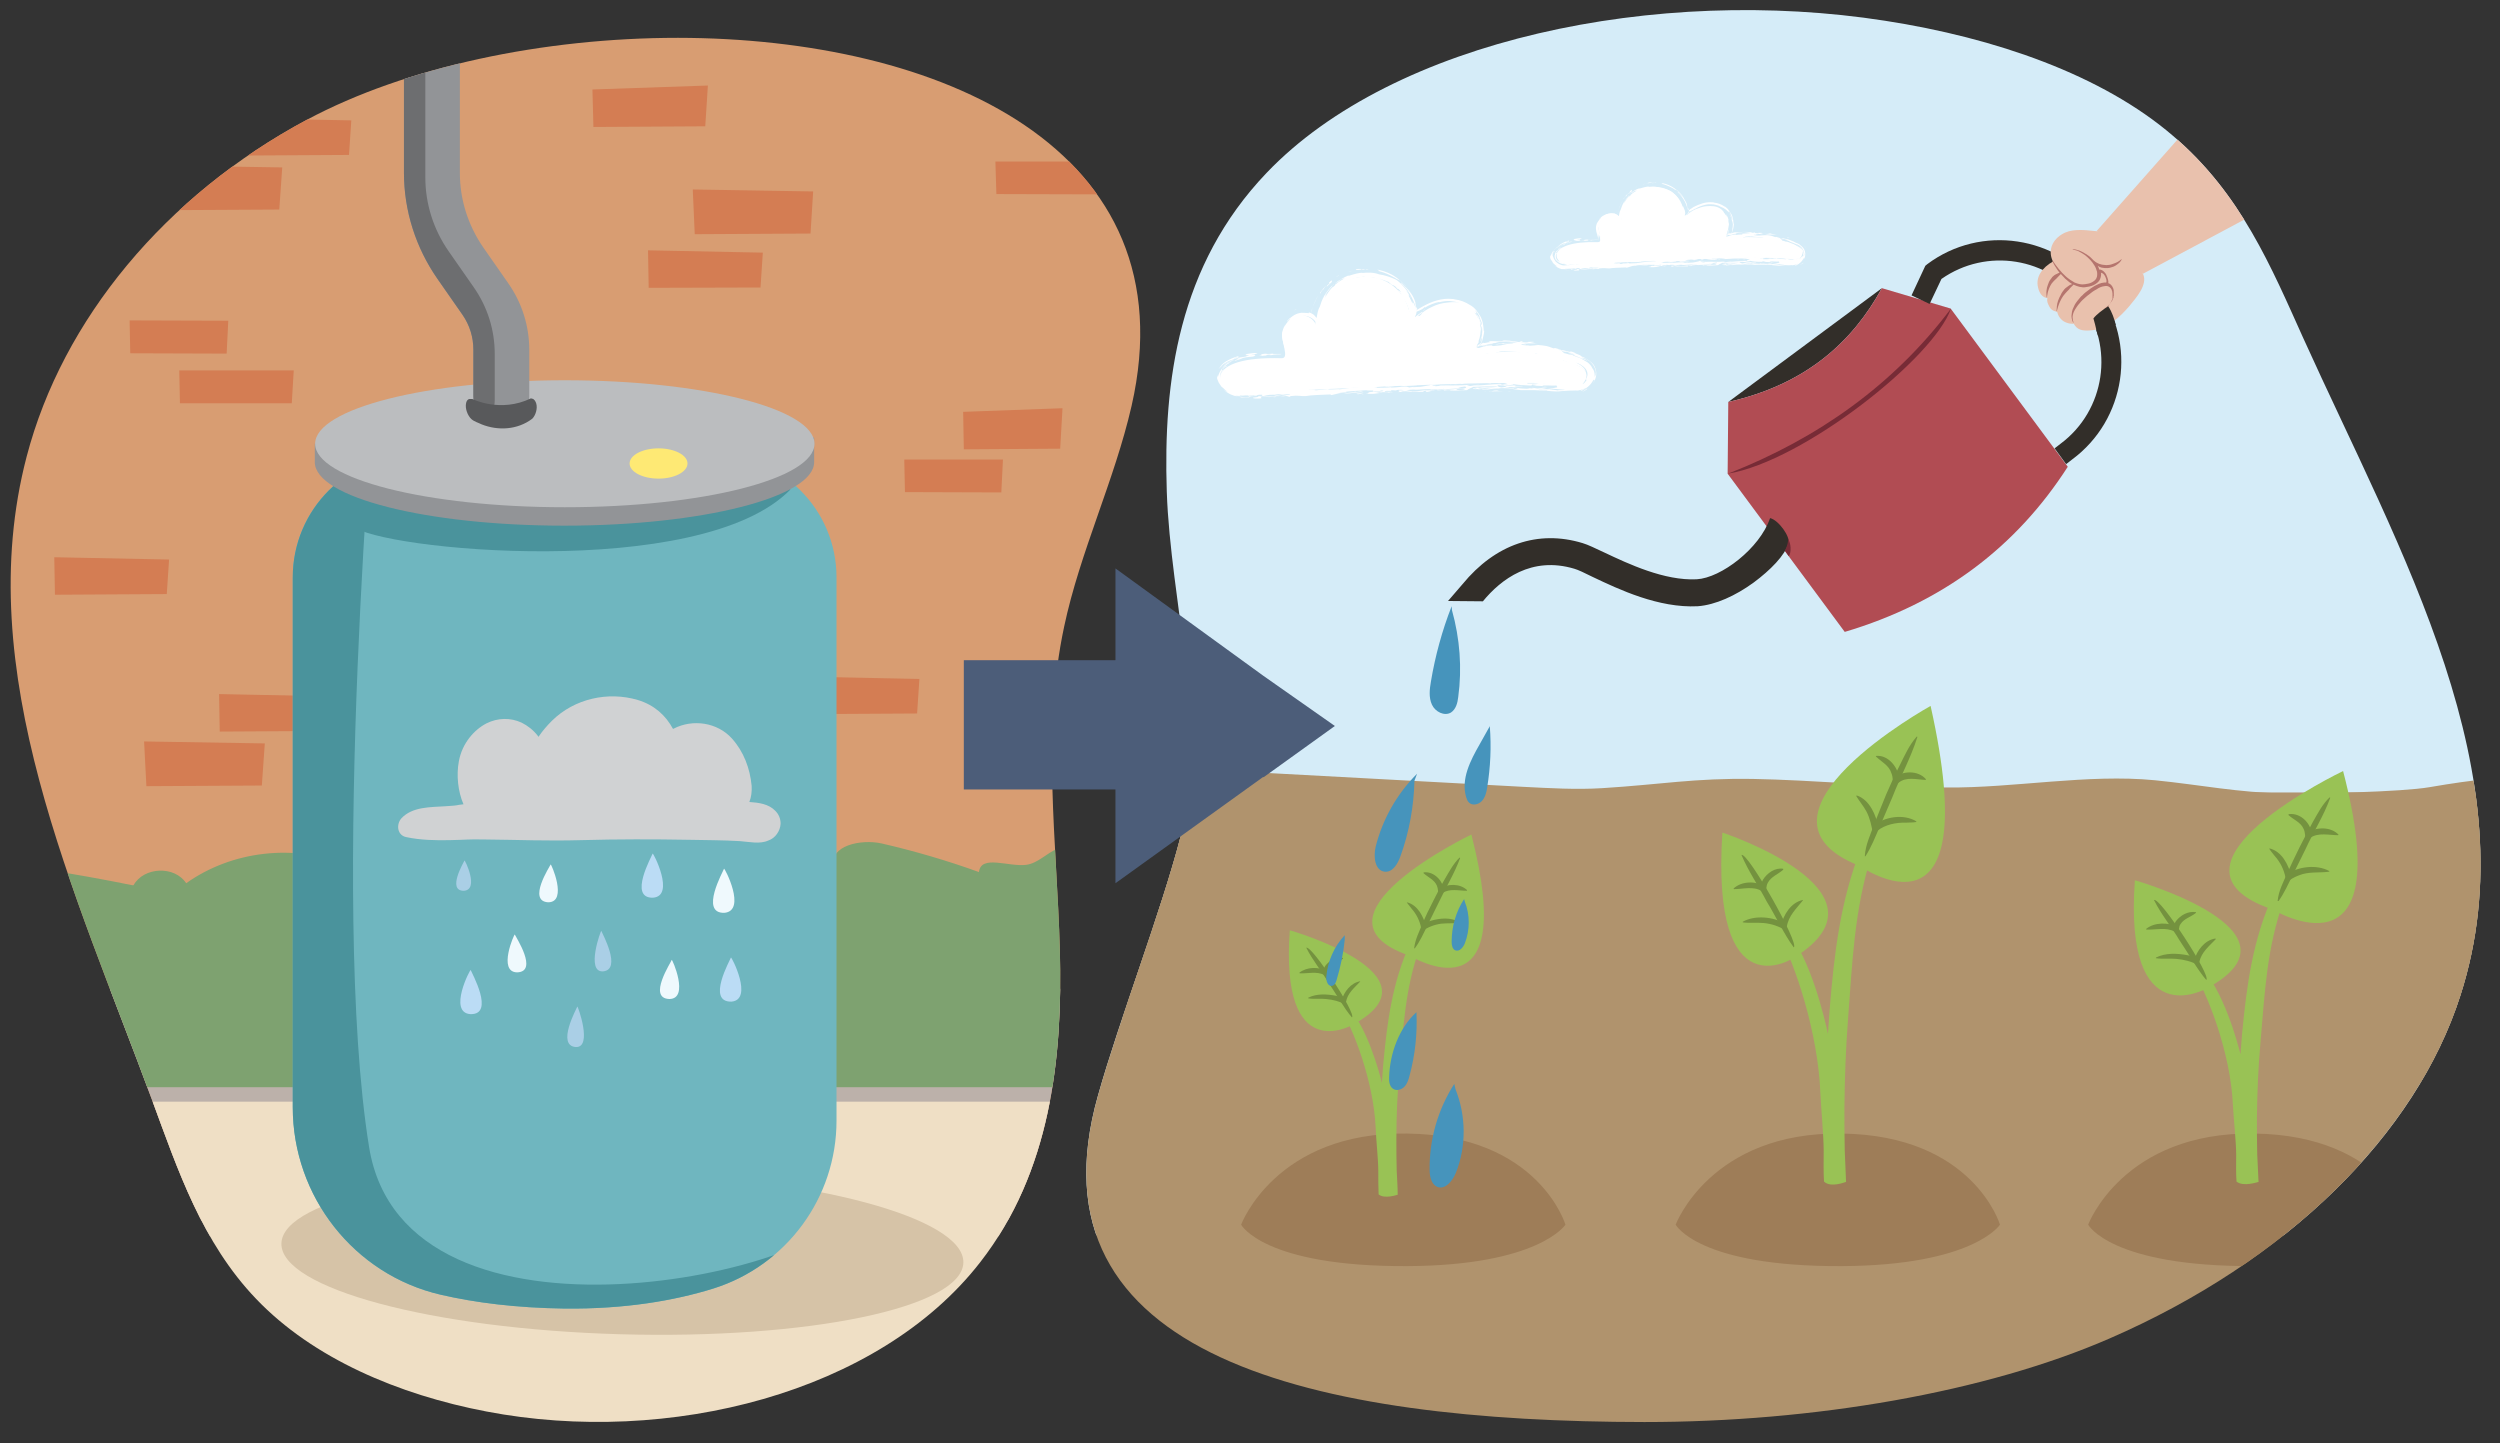 <svg version="1.1" id="Artwork" xmlns="http://www.w3.org/2000/svg" xmlns:xlink="http://www.w3.org/1999/xlink" x="0" y="0" width="760" height="438.8" xml:space="preserve"><rect width="100%" height="100%" fill="#333333" stroke="none"/><style>.st2{fill:#d47d53}.st9{fill:#929497}.st12{fill:#eff9fd}.st13{fill:#bbdcf5}.st14{fill:#aacfe6}.st21{fill:#b0936d}.st22{fill:#6b826c}.st24{fill:#fff}.st25{fill:#9e7d58}.st26{fill:#99c255}.st27{fill:#74923f}.st28{fill:#4694bc}.st29{fill:#322e29}.st31{fill:#772b36}.st32{fill:#e9c1ad}</style><defs><path id="SVGID_1_" d="M206.1 11.5c-40.9 0-82.7 8.8-112.8 24.9-43 23-74.3 60.7-85.2 102.4C-9 204.2 22.7 270.6 46.3 334.6c7.8 21.1 15.1 43.1 31.6 60.3 17.2 18 43.2 29.1 70 34.2 55.2 10.6 119.2-5.6 150.1-45.4 21.4-27.5 25.1-62 24.2-94.9s-5.6-66 1.3-98.3c4.8-22.7 15.3-44.4 20.5-67.1C361.9 45 285.5 11.6 206.1 11.5z"/></defs><clipPath id="SVGID_00000149353463602835460930000003668678215552386199_"><use xlink:href="#SVGID_1_" overflow="visible"/></clipPath><g clip-path="url(#SVGID_00000149353463602835460930000003668678215552386199_)"><path fill="#d89d72" d="M-89.7-40.3h551.6v411.5H-89.7z"/><path class="st2" d="m444.2 180.6-33.9.3-.3-11.5 35.1-1.1zM422.3 164l-34 .2-.2-11.4 34.9.7zM322.3 136.4l-29.3.2-.2-11.4 30.2-1.1zM304.4 149.7l-29.3-.1-.2-9.9h30zM68.9 107.5l-29.3-.1-.2-10 30 .1zM336.9 59.1l-34-.1-.3-9.9h34.9zM88.7 122.6h-34l-.2-10h34.8zM79.6 238.8l-35.1.2-.7-13.6 36.7.6zM143.8 235.6l-34 .2-.3-11.4 35.1-1.2zM100.8 222.2l-34 .2-.2-11.4 34.9.7zM84.9 63.7l-35.2.2-.6-13.6 36.7.6zM214.4 38.4l-34 .2-.3-11.4 35.1-1.2zM106.1 47.1l-34 .2-.2-11.4 34.9.7zM246.4 71l-35.2.2-.6-13.6 36.6.6zM231.2 87.4l-34 .1-.2-11.4 34.9.7zM278.8 216.9l-34 .2-.2-11.4 34.9.7zM50.7 180.6l-34 .2-.2-11.4 34.9.7z"/><path fill="#bcb1aa" d="M-96.9 300.6h576.6v75.2H-96.9z"/><path fill="#efdfc5" d="M-96.9 334.9h576.6v128H-96.9z"/><path d="M520.4 269.1v-5.4c-1 .3-1.9.7-2.8 1.2-2.7-3.8-8.4-5-12.4-2.6-1-6.2-11.9-6.8-13.6-.7.9-5-5.4-8.9-10.3-7.7-5 1.2-8.6 5.4-11.8 9.3-7.8-2.7-16.7-2.2-24.2 1.3-11.6-5.6-25.5-6.2-37.5-1.5-8.9-5.3-20.9-5-29.5.7-8.6-.9-17.2-1.7-25.9-2.6-3.4-.3-6.9-.7-10 .6-.3-3.5-3.7-6.4-7.2-6.3-3 .1-5.7 2.6-6.4 5.5-.4-2.5-4.5-4.1-7.3-2.9-3.3 1.3-5.9 4.4-9.5 4.9-5.4.7-13.8-3.2-14.4 2.2-9.7-3.5-19.6-6.4-29.6-8.7-6.3-1.4-16.1.7-14.4 7-6.7-4.8-16.9-3.8-22.6 2.1-2.7-2.7-7.3-3.2-10.5-1.2-9.4-3-19.2-4.8-29.1-5.2-3.1-.1-7 .4-7.9 3.4-8.5-3.3-18.1-3.4-26.6-.3-10.7-.8-21.5-.1-32 2.1-4.1.9-8.4 2-12.6 1.2-2.4-.5-4.7-1.6-6.9-2.5-15.8-6.6-34.9-4.4-48.8 5.5-3.5-5.4-12.9-5-16 .6h-.4c-17.7-3.6-35.6-6.4-53.5-8.3-5.8-.6-11.9-1.1-17.3 1.3-.2.1-.5.2-.7.3v6.7H-35v61.4h565.1v-61.4h-9.7z" fill="#7ea270"/><ellipse transform="rotate(-88.379 189.214 380.907)" cx="189.2" cy="380.9" rx="24.7" ry="103.7" fill="#d6c3a7"/></g><g clip-path="url(#SVGID_00000149353463602835460930000003668678215552386199_)"><path d="M254.3 340.7V175.5c0-20.6-16.7-37.3-37.3-37.3h-90.7c-20.6 0-37.3 16.7-37.3 37.3v161.1c0 27.1 18.6 50.9 45 57 10.4 2.4 22.8 4 37.6 4.2 18.4.2 33.4-2.4 45.3-6.1 22.2-7 37.4-27.6 37.4-51z" fill="#6fb6bf"/><defs><path id="SVGID_00000178190690605930138940000015003365953265526963_" d="M254.3 340.7V175.5c0-20.6-16.7-37.3-37.3-37.3h-90.7c-20.6 0-37.3 16.7-37.3 37.3v161.1c0 27.1 18.6 50.9 45 57 10.4 2.4 22.8 4 37.6 4.2 18.4.2 33.4-2.4 45.3-6.1 22.2-7 37.4-27.6 37.4-51z"/></defs><clipPath id="SVGID_00000168094844084991240620000014965377130962204802_"><use xlink:href="#SVGID_00000178190690605930138940000015003365953265526963_" overflow="visible"/></clipPath><path d="M114.3 112.9s-14.2 160.8-2.1 235.8c10.9 67.5 142.4 38.1 148 16.5 2.7-10.2-68.4 79.5-76.3 76.5-7.9-3.1-133.9-38.8-134.4-43.9-.5-5.1 3-211.2 11.2-218.8 8.2-7.6 35-44.1 35-44.1l18.6-22z" clip-path="url(#SVGID_00000168094844084991240620000014965377130962204802_)" fill="#4a939c"/><path d="M107.3 159.9c7.1 7.2 105.7 17 133-11.1l-27-22.7-115.9-5.7 9.9 39.5z" clip-path="url(#SVGID_00000168094844084991240620000014965377130962204802_)" fill="#4a939c"/><path class="st9" d="M95.7 140.5c0 10.7 34 19.3 75.9 19.3s75.9-8.7 75.9-19.3V133l-151.8 1.9v5.6z"/><ellipse cx="171.7" cy="134.9" rx="75.9" ry="19.3" fill="#bbbdbf"/><ellipse cx="200.2" cy="140.9" rx="8.8" ry="4.6" fill="#fee974"/><path class="st9" d="M152.4 128.9c-4.7 0-8.5-3.8-8.5-8.5v-14.1c0-3.8-1.1-7.4-3.3-10.6L133 84.8c-6.6-9.5-10.2-20.7-10.2-32.3V-11c0-4.7 3.8-8.5 8.5-8.5s8.5 3.8 8.5 8.5v63.6c0 8.1 2.5 15.9 7.1 22.6l7.6 10.9c4.2 6 6.4 13 6.4 20.3v14.1c0 4.6-3.8 8.4-8.5 8.4z"/><g><g id="Rain"><path class="st12" d="M204.2 291.8c.1-.4 5.5 11.8-.7 11.9-6.8-.2.6-11.3.7-11.9zM167.4 262.8c.1-.4 5.3 11.4-.7 11.5-6.5-.3.5-11 .7-11.5z"/><path class="st13" d="M198.4 259.5c.1-.5 7 12.9.1 13.4-7.6.2-.3-12.7-.1-13.4zM222.2 291.1c.1-.5 7 12.9.1 13.4-7.6.1-.3-12.7-.1-13.4z"/><path class="st14" d="M175.5 306c.1-.4 4.8 12.6-.5 12.3-5.9-.5.3-11.7.5-12.3z"/><path class="st12" d="M220.1 264.1c.1-.5 7 12.8.1 13.4-7.6.2-.3-12.7-.1-13.4zM156.5 284.1c-.1-.4-5.3 11.4.7 11.5 6.6-.2-.5-10.9-.7-11.5z"/><path class="st13" d="M143.1 294.9c-.1-.5-7 12.9-.1 13.4 7.6.2.3-12.7.1-13.4z"/><path class="st14" d="M182.8 283c-.1-.4-4.8 12.6.5 12.3 5.9-.5-.3-11.7-.5-12.3zM141.2 261.6c.1-.3 4.6 8.9-.2 9.2-5.2 0 0-8.7.2-9.2z"/></g><path d="M122 248.8c3.3-3.6 8.9-3.4 13.4-3.7 4.9-.3 2.6-.3 5.5-.6-1.7-3.9-2.2-8.9-1.4-13.1 1-5.5 4.7-9.6 8.4-11.5 3.4-1.7 7.3-1.8 10.7-.2 1.8.9 3.5 2.2 4.9 4 .1.1.1.2.2.3 1.2-1.8 2.6-3.4 4.1-4.9 6.8-6.7 17-9 26.1-6.3 5 1.5 8.5 4.7 10.7 8.8.1 0 .1-.1.2-.1 5.8-3 13.3-1.9 17.7 3 3.6 4 5.5 9.1 6 14.4.1 1.7-.1 3.4-.7 4.9 2.9.2 5.9.6 7.9 2.7 1 1 1.6 2.3 1.6 3.9-.1 2.2-1.6 4.4-3.7 5.1-2.6 1.2-5.9.4-8.7.2-5.1-.3-10.3-.3-15.4-.4-10.9-.2-21.8-.2-32.7.1-11 .3-18.6-.1-29.5-.2-5.4-.1-5.2.1-10.5.2-4.3.1-9 0-13.2-.9-2.9-.5-3.2-3.9-1.6-5.7z" fill="#d0d2d3"/></g><g><defs><path id="SVGID_00000062160586263185950460000014535135731402294442_" d="M152.4 128.9c-4.7 0-8.5-3.8-8.5-8.5v-14.1c0-3.8-1.1-7.4-3.3-10.6L133 84.8c-6.6-9.5-10.2-20.7-10.2-32.3V-11c0-4.7 3.8-8.5 8.5-8.5s8.5 3.8 8.5 8.5v63.6c0 8.1 2.5 15.9 7.1 22.6l7.6 10.9c4.2 6 6.4 13 6.4 20.3v14.1c0 4.6-3.8 8.4-8.5 8.4z"/></defs><clipPath id="SVGID_00000031202916288582024610000012420976786046092672_"><use xlink:href="#SVGID_00000062160586263185950460000014535135731402294442_" overflow="visible"/></clipPath><g clip-path="url(#SVGID_00000031202916288582024610000012420976786046092672_)"><path d="M141.9 130.2c-4.7 0-8.5-3.8-8.5-8.5v-14.1c0-3.8-1.1-7.4-3.3-10.6l-7.6-10.9c-6.6-9.5-10.2-20.7-10.2-32.3V-9.7c0-4.7 3.8-8.5 8.5-8.5s8.5 3.8 8.5 8.5v63.6c0 8.1 2.5 15.9 7.1 22.5l7.6 10.9c4.2 6 6.4 13 6.4 20.3v14.1c0 4.7-3.8 8.5-8.5 8.5z" fill="#6d6e70"/></g></g><path d="m161.4 121.1.4.1c.6.1 1 .8 1.2 1.4.5 1.6-.2 3.7-1.2 4.7-4.5 3.4-10.4 3.7-15.4 1.7-1-.5-2.2-.8-3.1-1.6-1.1-1-2-3.2-1.6-4.9.1-.5.4-1.1 1-1.2h.9s8.5 4.3 17.8-.2z" fill="#58595b"/></g><g><defs><path id="SVGID_00000125562982672238508640000015205893217350834330_" d="M500 432.3c51.3 0 103.6-9 141.3-25.4 53.8-23.4 93.1-61.8 106.7-104.4 21.4-66.7-18.3-134.5-47.8-199.7-9.7-21.5-18.9-43.9-39.6-61.5-21.5-18.5-54-29.8-87.6-35C503.9-4.5 423.7 12 385 52.6c-26.8 28.1-31.4 63.3-30.3 96.8s12.7 71.9 4.2 104.9c-6 23.2-18.6 55.6-25.1 78.7-22.7 80 66.6 99.2 166.2 99.3z"/></defs><clipPath id="SVGID_00000173153184470852319110000000026342742485666456_"><use xlink:href="#SVGID_00000125562982672238508640000015205893217350834330_" overflow="visible"/></clipPath><g clip-path="url(#SVGID_00000173153184470852319110000000026342742485666456_)"><path fill="#d5ecf8" d="M305.3-16.2h544.4v391.7H305.3z"/><path class="st21" d="M290.7 241.5c13.5 2.1 26.7-4.4 40.1-6.9 10.7-2 21.6-1.4 32.5-.8 33.3 1.8 66.5 3.6 99.8 5.4 8 .4 16 .9 24 .4 17.8-1.1 28-3.1 45.9-2.8 17.3.3 41.3 2.4 58.7 2.6 20.6.2 42.9-4.2 63.4-2.2 14 1.4 25.4 3.8 39.5 4 8.8.1 35.4-.4 44-1.9 27.5-4.7 38.1-4.2 64.5 4.6.6 15.8 1 32.5-6.9 46.2-6.7 11.7-18.4 19.4-30.3 25.7-51.9 27.3-112.1 33.4-170.7 35.3-41.3 1.3-82.8.9-124.1-1.5-25.5-1.4-51.1-3.6-76.1-9.2-9.5-2.1-19-4.8-27.7-9.3-26.4-13.7-41.3-41.9-54.2-68.7"/><path class="st22" d="M710.6 130.1s-.1 0 0 0zM768.4 132.1z"/><path d="M727.7 143.9z" fill="#7c987e"/><path class="st24" d="M485.8 73.6c1.8 0-.3-3.6.2-5.3.5-1.7 1.9-3.3 3.7-3.5 1.8-.2 3.6 1.5 3.2 3.2-.3-3.6 1.3-7.3 4.3-9.4 2.9-2.1 7-2.4 10.2-.7 3.1 1.7 5.1 5.5 4.6 9 2-1.6 4-3.2 6.4-3.7 2.4-.6 5.4.3 6.4 2.6 1.1 2.4-.2 5.1-1.5 7.4 7.5-1.9 15.6-1.3 22.7 1.6.8.3 1.7.8 1.9 1.7.2.9-.5 1.8-1.4 2.1-.9.3-1.8.2-2.8.1-13.3-1.4-63.1 2-67.3 1.6-4.1 0-7-7.1 9.4-6.7z"/><path class="st24" d="M481.1 73.2c.4-.1.8 0 .7 0 .9-.1.9 0 1-.2.6-.1 1.2 0 .5.1.5 0 1.1-.1 1.6-.1h-1c.3-.2 1.6.1 1.9-.1H484h.1c-.4.1-1.2 0-1.5 0 0 0 0-.1.3-.1-2.2.1-.6.3-2.3.4h.5zM479.3 73l-.7.3c-.4.1-.8.1-1.3.2 0 .1-.9.4-.3.2.1 0 .3-.1.5-.2-.1.1-.5.2-.8.3-.3.1-.6.2-.4.2 1-.4 1.1-.3 1.7-.6.9-.2 1.6-.2 2-.2l.6-.2h-.2l-.1-.2c-.3.1-.6.1-.9.1.5-.1 1-.3 1.5-.4-.5-.2-2 .1-2.6.2.8.3-.5.4 1 .3zM480.6 73.2c.1 0 .1 0 0 0 .1 0 .1 0 0 0zM527.9 73.1c-.3 0-.4.1-.4.1 1.1-.1 2.2-.2 3.4-.3-.1-.1-1.1-.1-.4-.1-.3 0-1.2.1-1.3.2l.2-.1c-.8.2-1.3 0-.8-.1h-.1l-2.4.7c.6-.1.8-.1 1-.2.1 0 .3-.1.8-.2zM486.3 69.1v-.4.4zM525.3 73.8l-1.1.4c.5-.2.9-.3 1.1-.4zM530.5 71.2l-.3.1s.2-.1.3-.1zM520.4 64.5h-.2.2zM540.2 71.3c-.5-.1-1.1-.1-1.6-.2.2 0-.5-.1-.2-.1-.1 0-.7-.1-.5 0h.3c-.9 0-.4.2-1.8.1.8.2 1.2.2 1.7.2H540.2zM496.3 58.7zM496.4 58.6s.3-.2 0 0zM525.7 73.6l-.4.2c.3-.1.5-.2.8-.2-.1-.1-.2 0-.4 0zM527.2 73c.4-.1.8-.1 1.3-.2l.5-.1c-.5.1-1.1.1-1.8.3zM522 65c-2-.7.6 0-.3-.4-.6-.2-.8-.1-1.2-.1.9.1.8.2.7.2-.1.1-.1.1.6.4-.3.1-1.1-.2-1.7-.2-.6-.2.6-.1.7-.2-.7-.1-.6 0-.9.1-1.1-.1-2.1.6-2.8.6-.7.4-.7.5-1 .8 0 .2 1.2-.6 1.5-.5h-.2c.2-.1.4-.2.7-.2-.6.2 0-.2.4-.3.3-.1.7-.2.6-.1l-.3.1c.4 0 1-.3 1.5-.2l-.2.1c.5-.1 1.1 0 1.8.2h-.5c.3 0 .8.2 1.2.5.4.3.6.7.7 1.1 0-.1-.1-.2 0-.2.3.4.2.8 0 .6.1.2.1.7 0 1.2-.1.3-.1.6-.2.8l-.1.2v.2l-.1.2c-.1.3-.2.5-.3.8-.7 1.7-1.5 3.4-1.9 4.6h.2l.2-.1.5-.2.9-.3 1.7-.6-.9.3c-.5 0-.8 0 .5-.4-.5.2-.8.3-1 .4-.1.1-.3.1-.5.2-.1 0-.2.1-.4.1-.1 0-.3.1-.4.1 0 0 .1-.1.1-.2v.1c.1 0 .3-.1.4-.1.1-.1 0 0 0-.2.1-.2.3-.5.5-.9.4-.8.7-1.6 1.1-2.3.2-.4.3-.8.4-1.2 0-.1 0-.2.1-.2V69.2c.1-1-.1-1.8-.5-2.6 0-.1-.1-.4-.3-.7-.3-.3-.7-.6-1-.8.3 0 .8.3 1.2.7-.2-.3-.7-.7-1.1-.9l-.4.1zM524.2 68.8c0-.1 0-.1.1-.2-.1 0-.1.1-.1.2z"/><path class="st24" d="M523.4 65.9c.1 0 .1 0 0 0l-.1-.1c.1 0 .1.1.1.1zM525.1 73.5c.2-.1.3-.1.6-.2-.1 0-.3.1-.4.1-.2 0-.3.1-.2.1zM525.6 73.5l-.1.1h.2c.1-.1.1-.1-.1-.1zM513 66.7l-.3.2c.2-.1.3-.2.3-.2z"/><path class="st24" d="M519.7 64.4c.8 0 .1-.2 1.2-.1-.1 0-.2 0-.3-.1.4 0 1 .1 1.5.3.5.2 1 .5 1.3.9-.1 0 .3.4.1.4.4.4.6 1 .7 1.2 0 .4.2 1 0 1.5.1-.2.1.8.2-.5v.1c.1-.8-.1-1.1-.3-1.7-.1-.4.3.6.2.2-.1-.4-.4-1-.8-1.4-.4-.4-.8-.6-.8-.5-.5-.3-.6-.3-.8-.5-.5-.1-1.4-.3-2.3-.3-.8 0-1.5.2-1.5.4.4-.1.9-.2 1.5-.3l.1.4zM523.1 73.9h-.2.2zM535.4 73.9l-.4.1c-2.1-.1-2.9-.1-4.7-.1-.1 0 .1-.1.2-.1-.7.1-1.5.1-2.2.2-.4 0-.7.1-1.1.2-.6.1-1.2.2-1.7.3-.8.2-2.9.6-2 .3-.4.1-.9.2-1.3.3 0-.1 1-.3 1.1-.3-.3.1-.4.1-.6.1.6-.2-.2-.2 2.2-.8.9 0-1.8.4-1.4.5.9-.2.8-.3.9-.3 1.1-.2 1-.2 1-.1.2-.1.7-.2 1.1-.2.2 0 .4-.1.6-.1.1 0 .2-.1.3-.1 1.2-.2 0 .2.7.1l.4-.2c.4 0 .9 0 1.3-.1 1.9-.2-.3-.4 1.9-.5-.3.1.6.3 1.6.3-.6 0-1.7.1-2.5.1 1.1.1-1.5.1-.9.2.5-.1 1.4-.2 2.1-.1h-.2c.7 0 1.3-.2 2.3 0 .5 0 .4.1.3.1.6.1 1 .1 1 .2zm-1.1-.1-.7-.1c.2.1.4.1.7.1zM473.5 80.3l-.2-.2c.1.1.2.1.2.2zM536.9 79.7h-.4.4zM527.7 80.4l-.6.1c.2-.1.4-.1.6-.1zM478.8 81.5h.1-.1zM509.2 80.5h-.3.3zM527.8 80.4h-.1.1zM540.9 80.4h.3-.3zM540.3 79.8h.3-.3zM544 72.8c-.2-.1-.4-.1-.6-.2.4.1.5.2.6.2zM541.7 80c.1 0 .1 0 0 0zM473.4 76.3zM474.3 75c.1-.1.3-.2.4-.3-.1.1-.3.3-.4.3zM501.2 80.5c-.1 0-.5 0-.3-.1-.4.1-.3.2.3.1zM474.4 78.5s-.1-.1-.2-.1l.2.1zM474.3 78.4c0-.1-.1-.1-.1-.2l.1.2zM504.8 78.7h.2-.2z"/><path class="st24" d="M475.1 74.6c0-.1 2.1-1 .3-.4 0-.2 1.1-.5 1.6-.7-.4.1.2-.1 0-.2-.2.1-.5.2-.9.3-.2 0 .4-.3.9-.4-.6.1.7-.3-.1-.1-1.8.6-3.1 1.3-3.9 2.7.7-1.1 1.9-1.7 2.7-1.9l-.3.3c-.9.3-1.5.7-2.3 1.5.6-.6 1.2-1 1.9-1.3 1-.3.4-.1-.3.4.2-.2.4-.2.4-.2zM474.6 76.2c.1 0 .1 0 0 0zM543.3 75.3h-.2.2zM473.4 76.7zM546.4 76.6zM549.5 77c0-.2 0-.2 0 0zM546.4 76.6zM529.3 77.9h.2c.1.1 0 .1-.2 0zM533.5 78.1zM502.2 81h.5-.5zM546.4 76.6s-.1 0 0 0c-.1 0 0 0 0 0zM523.1 78.7h.1-.1zM520.9 78.7h.1c-.8.1-2.2.1-2.3.2.3 0 1.6 0 1.4.1.5-.1 1.3 0 1.6 0-.9 0-.1-.1.5-.2.5 0-.1.1.4.1h1.2-1.1l.3-.1h-.1c-1.8.1-.1-.3-2-.1zM521.1 78.6h.3-.3zM513.6 78.7h-.3.3zM529.9 72.6s1.1.1 1.1 0h-1.1zM493.2 80.2h.5c-.1-.1-.4-.1-.5 0z"/><path class="st24" d="M519.8 79c.2 0 .3 0 .3-.1-.1.1-.2.1-.3.1zM493.1 79.9c-.2 0-.4-.1-.4-.1-.3 0-.5.1-.8.1h1.2zM491.9 79.9z"/><path class="st24" d="M529.2 72.6h-.3.1-1 .1-.2c-.3.1-.7.2-1.3.3-.6.1-1.1.3-1.4.4-.7.2-1.6.4-2.1.5.5-.1 1.1-.3 1-.3-.3 0-.5.1-.7.1h-.6v-.1c.2-.3.3-.6.5-1.1l-.5.8.7-1.8c.5-.8-.4 1-.4 1.2.3-.7.8-1.5 1-2.1.3-.6.4-1 .4-1.4.1-.1.4-.2.5-1.1-.2.6-.1-.5-.2 0 0-.3 0-1-.1-1l.1.1c0-.8-.3-1.2-.5-1.5-.3-.3-.5-.5-.8-.6-.6-.6-1.2-.9-1.8-1.1-.6-.2-1.1-.3-1.9-.3 0-.1-.5-.3-1.1-.2-.3.1-1.6.5-1.6.7 1-.3.8-.4 1.4-.5.5.1.1.1.8.1-.3 0-.9.1-1.5.3-.6.2-1.2.5-1.6.6l.2-.1c-.5.2-.8.2-1.2.4-.4.1-.8.4-1.6 1.1l-.8.7c0-.1.1-.1.1-.1-.5.4-.8.6-1 .7-.1.1-.2.1-.3.2l-.1.1v-.9.1c.1-.6 0-1.1 0-1.5 0-.2-.1-.4-.1-.7-.1-.2-.1-.4-.2-.6 0-.5.1.1.3.3-.3-1.6-1.3-2.9-1.9-3.6-.2-.3-.4-.5-.6-.8.4.4.9.9.9.7-.3-.4-.3-.3-.8-.9.1 0 .4.2.7.5-.5-.7-.6-.7-.7-.6-.1 0-.1.1-.4-.4-.4-.3-.7-.4-.8-.4-.2-.2-.5-.4-.7-.6-.1 0-1.1-.5-1.8-.6-.1 0 .5.3.8.4-.1.1-.8-.2-1.3-.3-.1-.1-.8-.3-1.5-.4-.7 0-1.3 0-1-.2-1.1.1-2.4.4-3.6.9-1.1.5-2 1.2-2.5 1.8-.4.3-1 1-.7.5-.6.7-.9 1.3-1.2 1.9-.3.6-.5 1.2-.8 2.1-.1.1.3-.8.2-.7-.2.6-.3 1-.5 1.6-.2.6-.3 1.3-.3 2.2 0-.3 0-.4-.1-.4 0 0 .1.7.1 1.2h-.5.5c0-.1 0-.4-.1-.2v.2h-.4c.2-.8-.1-1.6-.6-2.1s-1.2-.8-1.9-.8c-1.4 0-2.6 1-3.4 2.4.5-.8.6-1.1.6-1.2-.2.2-.4.5-.6.8-.1.3-.5 1-.5 1.6 0 .1-.1.3-.1 0-.1.9.2 1.7.4 2.4.1.4.3.8.3 1.3 0 .3.1.5-.1.9 0 .1-.1.2-.2.3-.1.1-.2.2-.3.2-.2.1-.4.1-.6.2.2 0 .3 0 .5-.1s.3-.2.4-.4c.1-.3.1-.6.1-.9-.1-.5-.2-1-.4-1.4v.7c-.1-.4-.3-.8-.4-1.2.1.8.4 1.4.3 1.5-.1-.1-.1-.5-.2-.5.1.7.2.8.2 1.3-.1-.7-.4-1.7-.7-2.7-.1-.5-.2-1.1-.1-1.7.1-.6.3-1 .5-1.4.1-.2-.1.2-.1.3.3-.6.6-.9 1.1-1.5.3-.4-.4.2-.6.6 0-.1.1-.3.4-.6.1 0 .5-.5 1.2-.8.6-.4 1.4-.5 1.8-.4.7 0 .9.1 1.1.1.1 0 .1 0 0-.1 0 0-.1-.1 0-.1s.4.1 1 .5c.2.2.4.4.5.6.6.5 1.2 1.6 1 2.7l-.8 3.5-.4-3.6c-.1-.7-.1-1.4 0-2.1v.3c0 .2.1-.1.1-.3.2-1.1.3-2.2.7-2.8.2-.6.5-1.5 1-2.3.5-.8 1.1-1.6 1.6-2.1.2-.1-.1.3-.6.8-.4.5-.8 1.1-1 1.4.3-.4.5-.8.8-1.1-.6.7-.7 1-.9 1.5.7-1 .8-1.4 1.6-2.2 0 .1.1 0 .5-.3v-.2s.1 0 .2-.1c.5-.5 1.1-.8 1.7-1.2-.4.1-.5.1-1 .3.2 0-.2.2-.6.5.3-.4-.5.3-.5.2.8-.7 2-1.4 2.7-1.6h.3c1-.3 2.1-.6 2.8-.6l-.2.1c1.2-.1 2.5-.1 3.5.3 1.1.1 2.5.6 3.3 1 .2.1.9.6 1.6 1.3.6.7 1.2 1.5 1.6 2.1 0 .1-.5-.7-.9-1 .5.7 1 1.2 1 1.5-.9-1.7 0 .1-.5-.6.5.7.8 1.6 1 2-.5-1.3.4.4-.2-.9.2.2.3.5.4.8.1.2.1.3.2.5l.1.2v.1c.1.3.1.6.1.9-.1.1-.1.2-.1.5 0 .1 0 .1 0 0 0 0 0-.1-.1.1v.1s0 .1 0 0l.1-.1c.1-.1.2-.1.2-.2.2-.1.3-.3.5-.4.2-.1.3-.2.5-.4.1-.1.2-.1.2-.2l.2-.2c.4-.2.1.1-.3.3-.2.1-.2.1-.2.2 0 0 0 .1.3-.1-.4.4-.9.6-1.1.9.4-.4.1.1.4-.2l.5-.4-.1.1.3-.3c.2-.1.4-.3.6-.4.4-.3.8-.5 1.3-.7 1-.4 2.1-.8 3.1-.9.9-.1 1.6-.1 2.4 0 .8.1 1.7.4 2.6 1.2-.3-.2.1.1.3.4.2.3.4.5-.1.1.7.8 1.2 1.7 1.2 1.7-.2-.4-.2-.5-.2-.6 0-.1 0-.1-.2-.5.2.2.4.6.6 1 .2.4.3.9.3 1.1 0-.2 0-.1-.1-.2.1.6.1.7.1.8 0 .1.1.1.1.5-.1.3-.2 1.7-.5 2.3v.4c0-.2-.2.3-.3.4 0 .2 0 .3-.1.5-.1.1.1 0 .1 0-.2.1.2 0 .1.1.3 0 .8-.2 1-.3.1 0 .5-.1.8-.2.4-.1.7-.1 1.1-.1 0 0-.4.1.1.1.4-.1 1-.1 1.4-.1.2 0 .3 0 .3-.1.7-.1 1-.3 2.4-.3-.1-.1-1.2-.1-1.7 0l-.4.1c-.4-.2-1.2.1-1.5.1.8-.3 3.1-.3 4.5-.4-.8-.2-2.7-.3-4.3-.1h.7l-.9.1.8.1c-.8 0-1.5.1-2.2.2.8-.1 1.2 0 .7.1-1 0-1 .2-1.7.3.4-.1.9-.1.6 0-.9.1-.7 0-.9 0h-.3c-.1.2-.4.2-.5.2h-.1v.1c0 .1 0 0 0 0s-.1.1-.1 0v-.2c.2-.3.2-.2.3-.2 0 0 .1 0 .2-.2s.1-.3.1-.4V70.4c.1-.2.1-.5.2-.8v.5c0 .1 0 .2-.1.3V70.7c0 .1 0 .2-.1.3l.1-.1c0 .1-.1.3-.2.4-.1 0-.1 0-.2.1 0 .1.1 0 .1.1.2-.1 0-.1.3-.2-.1 0-.2.1-.2 0 0 0 .1-.1.1-.2 0 .1-.1.1-.1.1.1 0 .3-.2.4-.3.1-.1.1-.2.1-.1v.2h.1c.2 0 .3-.1.5-.1.3-.1.6-.1.8-.1l-.4-.1c1.2-.2 1.6.1 3-.1.2-.1-1.2 0-1 0 1.9-.2 2.6.1 4.2.2.1 0 .1-.1.7-.2-.2.1.2.2-.4.2.6.1 1.2.1 1.7.1-1.2-.2.5-.1.7-.1.6.1-.2.1-.6.1.5.1 1 .3 1.3.2 0 .1-1.4.1-2.3 0l.6.1c-.4 0-.5 0-1.1-.1.6.1.5.2.4.3-.1 0 0 0 0 0-.5-.1-.8 0-.7 0-.4.1.7.1 1 .2h.7c.8-.1 1.7-.1 2.5-.1 1.1.1 1.5.3 2.3.6l.2-.1c.9.2 1.7.5 1.1.5 0 0-.1-.1-.3-.1h-.1c1 .2 1.6.4 1.6.4-1.7-.3-.1.2-.5.3.5.1 1.1.3 1.6.5-.9-.4 0-.1.4 0 .1.1 1.3.5 1.8.7h-.1c.3.1.6.3 1.2.7.5.3.9.8 1.1 1.3 0 0 .2.2.3.6.1.4.2.9.1 1.2.3-.9.1-1.1.2-1.1 0 0 .1.3.1.2v.6c0 .3.1-.4.1-.4 0-1.1-.6-2.1-1.3-2.6-.2-.1-.4-.3-.6-.4-.2-.1-.4-.2-.5-.2-.2-.1-.4-.1-.6-.2.4.2.7.2 1.3.7-.2-.1-.5-.3-.7-.4l-.6-.3c-.4-.2-.8-.3-1.3-.5l-.3-.2-1-.3c.4.1.2-.1 1.3.3-.1-.1-1-.3-1.7-.6h-.4c.2 0-1.2-.5-.2-.3.6.1 1.1.3 1.6.4l-.4-.2c.5.2.9.3 1.4.5l-.3-.1c1.1.4 1.2.5 1.4.6.1.1.2.1.4.2.1.1.3.1.5.2.3.1.6.3 1 .7.5.4 1 .9 1.2 1.7.2.8.2 1.8-.6 2.9.5-.8.4-.9.3-.8-.1.1-.2.3-.1 0-.4.8-.8 1.2-1.2 1.5-.4.3-.7.6-1.2.7h-.4s.4-.1 1.1-.5c0-.1-.4.2-.9.3-.5.1-.9.2-1 .1-1 .1-1.5 0-2 0-.4 0-.7.1-1 .1-.7.1-1.3.1-3-.1l.1-.1c-2.2 0-3.4-.1-5.4 0l-1.6-.2c.4 0 1.3-.2.9-.3.8.2 1.6.1 2.4.2.1 0-.3-.1-.4-.1.5 0 .8.1 1.4.1 0 0-.8-.1-.2-.1.3 0 .6.1.9.1 1.2 0 .6-.3 2-.2-.3.1-.8.2-1.3.2.6 0-.9 0-.3.1.9-.1 1.4 0 2.6 0h-.5c.6 0 1.2.1 1.8.2-.4-.1 1.5 0 1.3-.1-1.9-.2-1.3-.1-3.5-.3.6 0 1.4-.1 1.8-.2h.1c.3-.1 0-.2 0-.4-1 .1-1.7-.1-2.8 0-.2.1.7.2 1.3.2l-1 .1.2-.1-2.6-.1c.5 0 .7-.1.9-.1-.3 0-.7-.1-1-.1.1.1 0 .2-.3.2-1.7 0-2.6-.1-3.3-.3h-.2c.3.1-1.2.2-1.7.4 0-.1-.9-.1-1.4-.1-.3.1.1.3.7.5 1.1-.1.6-.1 1.2-.3l1.8-.1-.4.1c.9.1 1.8-.1 1.7.1-.5.1-1.3 0-1.8.1l.6.1c-1.1.1-.5-.1-1.8 0 .5.1-.1 0-.7.1.4.1 2.3-.1 1.9.2-.7.1-2.3-.2-3.2 0-1.3 0-1.8.1-2.3.2-.6-.1-1.3.1-1.9.1v-.1h-.9c.4-.1 1 0 1.7-.1l-.1-.1c.9.1 1.4-.1 2.1-.2-1 .1-2.7 0-2.9.3l-.6-.1h-.3c-.4-.1 0-.2.9-.3.1 0 .2 0 .2.1.4-.1.8-.2 1.7-.2l-.5.1c1.2 0 2.3-.1 2.7-.2h-5.1c-.5.3-1 .4-1.3.7-1.1.1-2.6.2-3.5.1l.1-.1c-.5 0-.9 0-1.2.1-.5 0 .3-.1 0-.2l-1.6.1c.1-.1 1.4-.2 2-.2-.1 0-.4 0-.3.1.7 0 2.1-.2 2.4-.1.4 0-.7.1.5.1.8 0 1.1-.1 1.1-.2s-1.3 0-.8-.1c-.6 0-.9.1-1.7.1.6 0 1.5-.2 1.8-.1 1.2-.2 1-.4.5-.4.1.1-2.2.2-.6.3-.7.1-2 .2-3 .3l-1.2.1c.2 0 .5-.1.5-.1l-1.6.2c.9-.1-.6-.1-1-.1-.2.1-.8.2-.2.2.7 0 .4-.1 1-.1l-.9.2h-.1l-.5.1c-1.2 0 .5-.3-1-.1l.2.2c-1.8 0-4.1-.1-5.3.1.3-.1.5-.3 0-.3.5 0 1.6 0 2.4-.1.2 0-1 .2-1.8.2.4.3 2.1-.3 2.2 0 2.2 0 1.6-.3 3.4-.2 0-.1.5-.1.6-.2-.5-.2-2.4.1-3.6.1.1 0 .3 0 .4-.1-.8 0-1.2 0-1.8.1h.1c-1 .2-.6-.1-1.3-.1-.2 0-1.1 0-.9.1l-1.1-.1.1.1c-.6 0-.8-.1-1.3.1v.1h1.5c-.8.1-.2.1-1.1.2 1-.2-.7 0-.8-.2l-.6.1h.2c-.5 0-.6.1-1.2.1.7 0 1.1.1 2 0-.6.1-1.9.2-2.2.2-.7.1-1.1 0-1.8 0 1.2-.1-.4-.4 2-.4h-.3c.3.1 1.4-.1 2-.2-.1-.1.4-.1-.5-.1.3 0-.8.2-1.6.2l.1-.2h-1.3.1c-.5-.1-1.4.1-2.2 0-.6.1-3.1.2-2 .3-.8-.1-1.5.1-2.3.2h1.1c-1.3.2-.9.1-1.9.4-.1 0-.3-.1-.1-.1-1.7.1-4.1.1-5.1.3-1.2 0-1.4-.2-3.1 0-.4 0 .3.2-.8.2-.1 0 1.1-.2-.2-.1-.9.2-2.1 0-3.2.2-.6 0-1.7 0-1.5-.1 1 0 2.3-.1 2.5-.2-.1.1.7 0 0 .1 1.5 0 .9-.1 2.3-.1.1-.1-.7-.1-1 0 0-.2 2.6-.2 1.4-.3-1.4 0-1.8.4-3 .3.5-.1 1.2-.1 1.9-.3h-1l-.7.2c-1.8-.1-1.6.2-3.2.4.9.1-.2.3.5.3-1.1.1-1.8.1-1.8-.1 2-.2.1-.2 1.9-.4-.3 0 .4-.3-.7-.2-1.2.2.4.1-.8.2-.1 0-.1 0-.1-.1-.6.1-.7 0-1.3.1h.2c-.8-.1-.9.1-1.7 0 .3.1-.5.1-1.1.1.2.1.4.1.6.1.2 0 .3.1.5.1.4.1.9.1 1.6.1.2-.1.1-.2.7-.2h-.9c.2 0 .4 0 .5-.1h.9c-1.1.1-.6.2-1.1.3H476s-.1-.1-.3-.1c-.1 0-.2 0-.4-.1-.2 0-.4-.1-.6-.1-.8-.2-1.7-.7-2.2-1.3.2.2.4.3.5.4.5.2.3.1.1-.1-.3-.2-.6-.5-.6-.5-.2-.2-.4-.3-.6-.6.1.1.3.3.1 0-.3-.4-.4-.7-.6-.9-.1-.3-.2-.5-.2-1.2.1-.1.2.9.2.2.1-.2.3-1.1 1.2-2 0-.1.3-.3.6-.6l-.1.1c.2-.1.5-.3.7-.4-.5.4-1.3.7-1.6 1.4l.1.1c-.4.5-.4 1.3-.3 1.6 0-.4 0-.7.1-.9.1-.3.2-.5.5-.9.1-.1-.2.5-.2.6v-.2c-.3.4-.4.9-.3 1.3.1.4.3.9.7 1.4.1.2 0 .1 0 .1.7.7 1.7 1.3 2.7 1.3h-.3c.7 0 2-.1 3.4-.3h.6c.7-.1 1.3-.2 1.8-.2h-.6c-.2.1-1.4.1-1.3.2-.6-.1-1.5.1-1.9 0 .8.1-.5.1-.7.2-.2-.1-1.1 0-1-.1-.1 0 .4.1.7 0 .8-.1-1.4-.1-.4-.2-1.2.1-2.6-.7-3.1-1.8.1.2.1.4.3.6-.1-.2-.4-.6-.4-1-.1-.4.1-.7.1-.7-.1.3-.1.8.1 1.2.1 0-.1-.3-.1-.5-.1-.3 0-.6 0-.6 0-.4.2-.9.6-1.3-.2.1-.3.3-.4.5.1-.2.4-.5.8-.8.4-.3 1-.5 1.5-.7-.5.4-1.5.6-2.1 1.5-.4.6.4-.2 0 .3.1-.1.4-.4.5-.6l.2-.1c-.2.2-.5.6-.7 1-.2.4-.2.8 0 1.1 0-.1-.1-.1-.1-.1.1.5.5 1.1 1.1 1.3-.3-.2-.4-.3-.5-.4 0 0 .5.3.7.4-.5-.3 0-.1-.3-.3.3.2.6.3 1 .5.2.1-.2 0-.2.1.5.1.6.3 1.5.2-1.1-.1.3-.2.7-.2h-.2c.4-.1.7-.1.9 0-.5 0-.9 0-.8.1.3 0 .6 0 1-.1l-.3.1 1.5-.1c.2-.1.6-.2.9-.3.4.1.9 0 1.2-.1h-.2c.7 0 2.2-.1 2.3-.2.5 0-3.4.6 0 .4 1.3-.1.8-.3 1.6-.4.6 0 .6-.1 1.1-.2h-1c.2-.1 1.2 0 1.6-.1-.6.2 1.1 0 .7.1 1.1 0 2.4-.1 3-.3.8.1 1.4-.1 2.6-.1h-.8c-.7.2 1.3 0 .2.2.2 0 0-.1-.2 0-.4 0-.8.1-.7.2l1 .1h-.4l1.6.1s-.1 0-.2-.1c1.8 0 3.9-.2 5.5-.3.3-.3 3.9-.3 5.2-.6-.3.1-.5.3-.3.3-.3 0-.9.2-1.5.2-.1 0-.9-.1-.4-.2-1.8.1.2.1-.3.3 2-.1 3.1-.4 4.4-.5l.9-.1c-.8 0-.7-.2.3-.2h-.1c.6.1 1.8-.1 2.6-.1l.6-.1c.9 0 .9.2 1.2.3 1.4 0 2.2-.2 3.2-.4.5.1 2.5 0 1.4.2 1.3-.1 1-.6 3.2-.4l-.6.1c2.1-.1 5-.3 6-.3-.8.3 2.6.2 3 .6-.1-.1.7-.1.8-.1.2 0 .5.1.8 0-.8-.1.6-.3-1-.2.8-.2 1.8-.4 3.5-.4v.1h-1.4c.1.1-.6.1-.8.1 2.5 0-.3.3 2.2.3.2-.1.1 0 .8-.1-.3 0-.4.1.1.1l.5-.1c.9.2-1.5.1-.7.3-1 .1-2.7.2-2.4.3 1.6 0 1.5-.3 3.1-.2l.2.1c.6 0 .7-.2 1-.2 0 0 .2.1.6.1 1-.2 1.7-.2 2.6-.3-2.5.1-2.1-.2-4.7-.1.4 0 2.2-.1 2.3-.3v.1c.8-.1 1.7-.1 2.7 0l-.6.1c1.4 0 2.3.2 3.4.1-.4 0-.7-.1-.9-.1.7 0 1.6.1 2.4.1.6 0 1.1 0 1.6-.1 0 .1.8.1.4.2.4 0 .8-.1.9-.1l.3-.3c.2-.1.2 0 .1.1s-.3.2-.3.3c.4-.1.7-.4.8-.8 0-.4-.3-.6-.4-.7.1.1.1.2.1.2l-.3-.3h-.2c-.4-.3-.4-.3.1-.2-.4-.2-1.2-.3-1.6-.6.5.1 1 .3 1.4.5.2.1.4.2.5.2.1 0 .2.1.2.1-.1-.1-.2-.1-.3-.2-.2-.1-.3-.1-.4-.2-.3-.1-.5-.3-.8-.4-.5-.3-1.1-.5-2.3-.9 0 0 .4 0-.1-.1-1.1-.3-.3.1-.7.1.9.2 1.2.4 1.7.6h-.2s-.5-.2-.7-.3l-.2.1c.1-.1-.7-.5-1.4-.6.6.3.5.2.6.4-1-.1-1-.4-2.1-.5.1 0 1 .1.2-.1-.7-.1-.6 0-1-.1.5 0 .4-.1 1-.2 1.2.2.5.1 1.6.3l-.9-.3c1 .2.8 0 .9 0-1.7-.6-1.3-.1-2.4-.4-.6 0 1 .2.2.1-1-.2-.3 0-1.4-.1h.2c-.3-.1-.7-.1-1.1-.1-.5 0 .5.5-1.4.3.1 0 .1 0 .1-.1.6-.3 1.3-.6 2-.8-1.9-.3-4.2-.5-6.4-.4-.5-.2 1.6-.2 1.5-.3l1 .1c-.1.1-2.2 0-1.2.2 1.8-.1 2.6.1 4.4.1-.5-.3-2.3-.2-3.4-.4h1.3c-1.1-.1-2.2-.2-3.4-.1l-.3.1h1.5c-1.1 0-2 .1-2.1.3h.2l-.4.1-.4.2zm-42.4-5.5v-.2c.1.1.1.1 0 .2zm61.1 11c.5-.7.5-1.6 0-2.3-.3-.3-.6-.6-1-.8-.3-.2-.7-.3-1-.5.6.3 1.1.6 1.4 1 .3.4.4.7.4.8-.1.3-.1-.5-2-1.3l-.3-.1c.5.2 1.4.5 1.9 1.1.1.1.3.3.4.6.1.3.1.7 0 1-.2.7-.7 1.1-.7 1.1.3-.1.6-.5.9-.9v.3zm-1.2.4c-.7.3-.5.2-.6.3.3-.1.5-.2.7-.3 0 .1-.1.1-.1 0zm-.5.4h.2-.2zm-10-6.4s.1 0 0 0-.3 0-.5-.1c.1 0 .2.1.5.1zm1.6.4.2-.1c-.2 0-.4-.1-.5-.1.1 0 .1.1.3.2zm5.1 1.5c.4 0 1.4.3 1.5.2.1 0-.1-.1-.4-.2l-.9-.3h-.2c.3.1.5.2.4.3-.7-.4-.8-.1-1.6-.4-.3 0 .9.4 1.2.4zm-58.6 5.9s-.1 0-.2-.1l.6-.1c1.2 0 2.1.2 3.1-.1.5 0 .8.1 1 .2h-.6c-2.9.5-1.5-.2-3.9.1zm13.3-.3h-.2c2.6-.4 4.7-.6 6.1-.6-.3-.1-1.5-.1-2.1-.1l.5-.1.3.1.9-.2c-.3-.1-1 0-1.5-.1 0 0-1.6.2-2.1.3h1.3c-.3 0-2 .1-2.7.1 0 .1 1.1.1 1.3 0 .1.1-1.2.1-.3.2-1 .1-2.6.1-3.3.1l-.1-.1c-.8 0-.5.2-1.5.2 1.2-.1-.2-.2.7-.2-.3 0 0-.2-.9-.1-.8.2-1-.1-1.7.1-.5 0 .5-.1-.4-.1-1.1.2-1 .2-1.1.4 1 0 1.2-.2 2-.3l-1.7.3h.7c-.3 0-.6.1-.9.1-.1 0-.3.1-.4.1 1 0 1.8-.1 2 0l-.1.1c.3.1.9 0 1.1-.1.9 0 1.7-.2 1.9-.1l-.3.1c1.1 0 1.2-.1 2.5-.1zm34.4-1c-.6-.3-1.3-.5-4.3-.4h.2c-1.5-.1-2.9.3-4.7.1.9-.1.8-.1 1.8-.4l-.9.1c.3-.1-.7-.1-1.4 0l.6-.2h1.5c-.2 0 1.4.2 2.3.1-.1-.1-2 0-1.2-.2-.8.1-.8 0-1.6 0 .8-.1.2-.2.7-.3l-1.3.1s1.9-.1.8-.2c-.5.1-1.9 0-1.9.2-1 0-.4.2-1.6.2 0 .1.2.1.6.1.4 0 .4-.1 1.2-.2.3.1-.9 0-.4.2.3.1 2-.1 1.4.1h-1c0 .1-.7.1-.7.2-.6.1-1.1-.1-1.7.1-.2.1.2.2-.8.2-.8-.2-3.1-.1-3.9 0l-.7.1c.1.1 1.4-.1 1 .1l-1.2.1.1-.1c-.4 0-.8.1-1.1.1.4-.1 1.2-.1 1-.2-.6 0-.6-.1-1.1 0h.2c-1.1 0-1.1.2-1.3.2-1.1.2 1.1.1 1 .3l-3.3.2c.3-.1.6-.1.4-.2-.8 0 0-.1-1.1 0 .1.2-1.4.2-2.2.3-.4-.1-.5-.1.4-.1-.1-.1-1.2 0-1.6 0-.2 0-.6.1-.8.1.3 0 .2.1-.5.2 1.2 0 3 0 3.7-.1l-.2.1c1.3 0 2.9-.3 3.5-.1-.1.1.3 0 .3.1l1-.1-.2.1 1.7-.1c.8-.1 1.4-.3 1.9-.4 0-.1-.1-.1.2-.1h.6c.4 0 .7.1 1.2.1l-1.6.1c-.1.1 0 .2.8.2-.3 0-.4.1-.1.1 0 0 1-.1.6-.2 1.5-.1 3.9.1 6.1-.1-1.6.1 1.3.1-.5.2 1.3.1 1.1-.2 2.3-.2.1.1-.7 0-1 .1 2.1 0 3.6-.3 5.6-.3l.1.1c.2-.4.7-.4 1.1-.4zm4.1-.2h1.2-.1l1.2-.1c-.7-.1-1.2-.2-.2-.2-.1 0 .2.1-.1.1.7.1 2.2.2 1.8 0-1.3.1-.3-.2-1.3-.1.6-.1 1.1 0 1.6-.1-.5.1.1.2.9.3.4 0 1.3.1 1.9.1-.2-.1.3-.1-.6-.2.4 0 .9 0 1.5.1h-.6c.4.1.8.2 1.1.2h.6-.1c.2 0 .4 0 .7-.1-.9.1-.4-.1-.4-.1 0 .1.6 0 .8 0-.2 0-.4 0-.6-.1.3 0 1 0 .9-.1-1.2.2-1.8 0-3.1 0l.5.1c-1.5 0-.9-.2-2.5-.4-.7.1-2.5-.1-2.5.1.2 0-1-.2-1.6-.1-.6.2-2.5.2-1.9.3.5 0 1.2-.1 1.6 0h-1l.6.1c-.5 0-.5.1-.3.2zm4.5-6.8z"/><path class="st24" d="M473.8 75.8c.2-.3.8-.7.6-.7 0 0-.2.2-.5.4-.1.3-.3.4-.1.3zM474.6 75.3s0-.1.3-.2c-.3.2-.5.3-.7.5.1-.1.2-.2.4-.3zM475.7 75.5c.3-.2.6-.4 1.2-.6.3.1-1 .4-1.2.8 1.1-.5 1.4-.7 2.4-1-.3 0-.9.1-1.4.3-.6.2-1.1.4-1 .5zM475.4 76c.2-.1.4-.2.5-.3h-.1c-.2.1-.4.2-.4.3zM484.1 81.8c.1.1.5 0 .7 0-.1-.1-.4-.1-.7 0zM493.4 60.8c-1.1 1.7-1.7 3.7-1.8 5.8 0-.9.2-1.7.4-2.6.3-1 .7-2 1.4-3.2zM502 80.4c-1.4.1-2.1.3-3.6.4 2 .1 2.6-.4 4.2-.3l-.6-.1zM501.5 81.1c-.2-.1 1.1-.2.9-.3-1 .1-.4.2-1.3.2l.4.1zM494.8 79l.5-.1h-.4zM508.1 80.7h-.1.7zM507.8 80.7h.2-.2zM495.4 78.6h-.7l-.3.1zM501.2 79.2l-.6.1c.1-.1.9-.1.6-.1zM512.6 80.5h.7H512.5zM505.8 78.5c-.4-.1 1.2-.1.3-.1-.7.1-.4.1-.3.1zM514.4 79h.3c-.1-.1-.2 0-.3 0zM514.4 79h-.8.8zM517.9 78.8h-.3c.3-.1.1-.1-.1 0-.3 0-.3 0-.3.1-.1 0-.1 0-.2.1h.2c.6-.1.8-.1.7-.2zM531.2 80.4c-1 0-1.3 0-1.2-.1-1 0-.8.1-1.4.2 1-.1 1.2-.1 2.6-.1zM528.5 80.4h-.4.4zM513.8 78l.6-.1h-.2zM532.7 80.4h-.6c-.1.1.8 0 .6 0zM528.7 78.8c-.1-.1-.8 0-1 0 .3-.1.7.1 1 0zM535.7 80.1c-.2 0-.5-.1-.4-.1-.3 0-.7.1.4.1zM530.6 78.8l-.2-.1-.7.1zM528 77.5c-.8.1 1.3.2-.1.3 1.8.1-.1-.1 1.2-.1-.8 0-1.1-.2-1.1-.2zM529.1 77.7h.4-.4zM540.4 78.4h-.3c.1.1.2 0 .3 0zM533.3 77.6l-1.2.2c.8-.1 2.8-.1 2.7-.3-.7 0-1.4 0-1.8.1h.3zM548 80c-.3.2-.5.4-.8.5.4-.1.8-.4 1.1-.6-.3.2.1-.2-.3.1z"/><path class="st24" d="M548.5 79.8c-.1.1-.1.1-.2.1 0 0 .1 0 .2-.1zM538.1 78.4H537c.2.1 1.2.1 1.1 0zM548.2 74.5c.4.3.7.7 1 1.1-.3-.4-.7-.8-1-1.1zM544 72.4l-.1-.1-.7-.2.1.1c.2.1.5.1.7.2zM546.5 76.9c0 .2.1.4.2.3 0-.2 0-.3-.1-.5-.1.1.1.1 0 .4 0-.1 0-.2-.1-.2zM525.3 63.9c.1.1.5.5.7.9.2.4.4.9.3.9-.1-.2-.5-1-.3-.5.3.4.5.7.6 1.2.1.9 0 .5-.2-.1s-.7-1.5-1-1.8c.5.7.7 1.2.9 1.8.2.5.3 1.1.3 2 0-.5.1-.8.1-1.1.1 0 .1.4.1.9 0 .6-.1 1.3-.3 1.8.2-.7.2-.3.1.3v.4-.1l.1-.1c.2-.9.4-1.7.4-2.4-.1.3-.1-.2-.2-1s-.4-1.8-.7-2.1l-.6-.9-.3-.3c0-.1.1 0 .5.4-.2-.2-.5-.6-.9-.9-.3-.3-.7-.5-.6-.4-1-.7-2.1-1.1-3.2-1.2l-.3-.1h-.1c-1-.1-2.1 0-3.1.3s-1.9.7-2.7 1.1l-.6.4-.5.3-.1.1-.1.1s-.1.1-.1 0v-.1c0 .1 0 .2-.1.3V64.3s.1 0 0 .1c0 .1-.1.1-.1.1v-.2c-.1.1-.1.3-.2.4v.2l.1-.1c.1-.1.2-.2.2-.3.1-.2.2-.3.4-.4 0 .1-.1.3.1.1l-.1.1.1-.1c.1 0 .1-.1.2-.1.2-.1.3-.2.4-.2.2-.1.4-.2.8-.5v.1c.6-.4 2-1 2.9-1.2 1.2-.3 1.6-.2 2-.2.4 0 .8 0 2.2.4-.4-.1-.9-.1-1.3-.2.9.2 1.2.1 1.8.4-.1 0 .1.1-.6-.1 1.1.3 2.2.8 3.1 1.8.6.5 0-.4-.1-.5z"/><path class="st24" d="M526.6 68.3c0 .2 0 .4-.1.6.1-.2.1-.4.1-.6zM513.5 63.5c0 .1 0 0 0 0zM526.3 70.9c.1-.1.1 0 .2-.1l.1-.1h-.2c-.1.1-.1.2-.1.2zM526.6 70.7c-.1-.1 0-.1 0-.2l-.1.2h.1zM523.9 70.6l.2-.4v-.5c.1.1-.1.5-.2.9zM524.3 66.1c.1.3.3.9.3 1.1-.1-.7.1-.4-.3-1.1zM523.9 67.1c-.1-.2-.1-.3-.2-.5v.1c0 .1.1.2.2.4zM509.9 58.4l-.3-.3.3.3zM513.2 63.9c0-.3.1-.2.1-.2 0 .1.1.1.1 0 0 0 0-.1-.1-.1v-.1l-.1-.3v.2s0 .1-.1.1v-.1c0-.1 0-.2-.1-.2 0-.1-.1-.3-.1-.3v-.3c0-.1 0-.1-.2-.8-.3-.7-.7-1.3-1.1-1.9l.1.1c-.1-.2-.2-.2-.2-.3-1.4-2-3.6-3.5-6-4-1.3-.2.7.3-.3.2.7.1 1.6.5 2.3.8.7.3 1.2.7 1.3.6-.1 0-.2 0 .1.2.3.1.5.3.8.4l-.6-.6c.4.2 1.2.8 1.8 1.5.6.7 1 1.4 1.1 1.7-.5-.7-.6-.8-.8-1-.2-.2-.4-.5-1.2-1.3 0 .1.3.4-.1.1 1 .9 1.7 1.9 2.3 3 .3.6.5 1.1.7 1.8.1.3.2.5.3.8zM493.7 60.6zM494.2 59.9c.2-.4.5-.7.7-1.1-.5.5-.9 1-1.3 1.5v.2c.1-.2.4-.8.6-.9.1.1.1.2 0 .3zM496 57.7c-.8.7-.6.8-.2.5-.7.7-.5.2-.8.8.1 0 .9-.8 1.1-.9l-.1-.4zM503.2 55.5l-.3.1h.7zM502.9 55.6h-.7c.1 0 .1.1.2.1l.5-.1zM500.4 55.8c-.3.1-.6.1-1 .3.3-.2.6-.2 1-.3zM501.2 55.7c-.3 0-.5.1-.8.1.2-.1.5-.1.8-.1zM502.2 55.6c-.1-.1-.3-.2-1.3 0l.2.1c.4-.1.7-.1 1.1-.1zM520.8 64.4h-.6.1c.2 0 .4.1.5 0zM517.4 64.8c-.1.1-.2.1-.3.2.1-.1.2-.2.3-.2zM515 67c-1.3.8 1.7-1.4-.6.3-.1 0 .1-.2.4-.5.2-.1.4-.3.6-.5.2-.1.3-.2.5-.3 0 .1-.5.4-.1.2.3-.3.5-.3.3-.4.6-.4.6-.5 1-.8-.4.2-1 .5-1.6.9-.9.6-2 1.5-2.9 2.2-1 1-.6.9-.6 1.3 0 0 2.9-2.3 3-2.4zM516.4 66.3c.3-.2.4-.2.5-.3 0-.1-.2.1-.5.3zM511.2 62.7c0-.1-.4-.7-.4-.5.2.3.3.6.4.9-.1-.2 0-.3 0-.4zM511.4 63.6c-.1-.1-.1-.3-.2-.4.1.1.1.2.2.4zM511.2 62.7zM497.6 56.8c0-.1-.5.2-.7.4.2-.2.4-.3.7-.4zM488.9 63.8c-.2 0-.4.1-.6.1.2 0 .3-.1.6-.1zM486.5 69.9s0 .1 0 0c0 .1 0 0 0 0zM486.5 70c.1.3.2 1.1.3 1.4l.2.6c-.1-.6-.4-1.7-.5-2z"/><g><path class="st24" d="M389.6 108.9c2.6.1-.4-5.4.3-7.9.8-2.5 2.8-4.9 5.5-5.1 2.6-.3 5.4 2.2 4.8 4.8-.4-5.3 2-10.8 6.4-13.9 4.3-3.1 10.5-3.6 15.2-1 4.7 2.6 7.6 8.1 6.8 13.4 2.9-2.3 5.9-4.7 9.6-5.5s8 .4 9.6 3.8c1.7 3.6-.3 7.7-2.3 11.1 11.1-2.8 23.2-2 33.8 2.4 1.2.5 2.6 1.2 2.9 2.5.3 1.4-.8 2.7-2.1 3.2s-2.7.3-4.1.2c-19.8-2.1-94 2.9-100.2 2.4-6.3-.6-10.6-11.1 13.8-10.4z"/><path class="st24" d="M382.6 108.1c.6-.1 1.2 0 1 .1 1.3-.2 1.3 0 1.5-.3.8-.2 1.7 0 .8.1.8-.1 1.6-.1 2.4-.2h-1.5c.4-.2 2.3.1 2.8-.2H387l.1-.1c-.6.1-1.8.1-2.2.1.1 0 0-.1.5-.1-3.2.1-.8.4-3.5.7.2 0 .4-.1.7-.1zM379.8 107.9l-1.1.5c-.6.1-1.3.2-1.9.3 0 .1-1.3.5-.4.4.2-.1.5-.2.8-.3-.1.1-.7.3-1.2.5s-.9.4-.6.4c1.4-.5 1.7-.5 2.5-.9 1.3-.3 2.3-.3 3-.4.4-.1.4-.2.9-.3h-.3l-.1-.3c-.4.1-.8.1-1.3.2.7-.2 1.4-.4 2.2-.6-.7-.3-2.9.2-3.8.3 1.2.2-.8.4 1.3.2zM381.9 108.2s.1 0 0 0c.1 0 0 0 0 0zM452.3 108.1c-.4.1-.6.1-.6.2 1.7-.2 3.4-.4 5-.4-.2-.1-1.6-.1-.7-.2-.4-.1-1.8.1-1.9.2l.4-.1c-1.2.2-2 .1-1.2-.1h-.1c-.5.2-1.1.3-1.6.5-.4.2-1.2.4-2 .6.8-.1 1.1-.2 1.5-.3.2-.2.5-.4 1.2-.4zM390.4 102.1c0-.6 0-.7-.1-.6 0 .2.1.4.1.6zM448.4 109l-1.6.5c.7-.1 1.2-.3 1.6-.5zM456.1 105.2l-.5.1c.2 0 .3 0 .5-.1zM441.2 95.3h-.3.3zM470.6 105.4l-2.4-.3c.3 0-.8-.2-.3-.2-.2 0-1-.1-.8 0l.5.1c-1.3.1-.5.3-2.6.2 1.3.3 1.8.2 2.5.2.2 0 .4 0 .6.1h2l.5-.1zM405.3 86.6zM405.3 86.4v.1c.1 0 .4-.4 0-.1zM449 108.8c-.1.1-.3.2-.6.3.4-.1.8-.3 1.1-.4-.1 0-.3 0-.5.1zM451.2 107.8c.6-.1 1.3-.2 1.9-.3l.7-.2c-.7.2-1.6.3-2.6.5z"/><path class="st24" d="M443.4 96c-.7-.3-1-.4-1.1-.4-.1 0 .1-.1.3 0 .4 0 1 .2.4-.1-.9-.2-1.2-.1-1.8-.2 1.3.1 1.2.3 1 .4-.1.1-.2.1.9.5-.4.1-1.7-.3-2.5-.3-.9-.3.8-.2 1.1-.3-1-.1-.8 0-1.3.1-1.6-.1-3.1.8-4.2 1-1.1.6-1 .7-1.6 1.2 0 .3 1.7-.8 2.2-.8h-.2c.3-.1.6-.2 1-.3-.9.3 0-.3.5-.5.4-.1 1-.2 1-.2-.2.1-.3.1-.5.2.6-.1 1.4-.4 2.2-.2 0 .1-.2.1-.3.1.8-.1 1.6-.1 2.7.3h-.7c.5 0 1.2.2 1.8.7.6.4 1 1 1.1 1.6 0-.1-.1-.4 0-.3.4.6.2 1.2.1.9.2.3.2 1 .1 1.8l-.3 1.2c0 .1-.1.2-.1.3v.1l-.1.2-.1.3c-.1.4-.3.8-.4 1.2-.5 1.3-1.1 2.6-1.5 3.7-.5 1.2-.9 2.2-1.3 3.1l.3-.1.4-.1.7-.2 1.4-.5 2.5-.8c-.4.1-.9.2-1.4.4-.7-.1-1.1.1.7-.6-.8.2-1.1.4-1.6.6-.2.1-.4.2-.7.3-.2 0-.3.1-.5.2-.2 0-.5.2-.6.1 0-.1.1-.2.1-.3 0 .1-.1.1-.1.2.1 0 .2 0 .3-.1.1-.1.2-.1.3-.1.1-.1 0-.1.1-.2.2-.3.5-.7.8-1.3.6-1.2 1.1-2.3 1.6-3.5.2-.6.4-1.2.6-1.7.1-.2.1-.3.1-.4v-.3c0-.2 0-.4.1-.5.1-1.5-.1-2.7-.8-3.8.1-.1-.1-.6-.5-1.1-.4-.5-1-1-1.5-1.2.5 0 1.2.4 1.7 1-.3-.4-1-1-1.6-1.3-.5-.1-.6 0-.8 0z"/><path class="st24" d="M446.7 101.6c0-.1.1-.2.1-.3 0 .1-.1.2-.1.3zM445.6 97.3s.1 0 0 0c0-.1-.1-.1-.2-.2l.2.2zM448 108.6c.3-.1.5-.2.9-.3-.2.1-.4.1-.6.2-.3 0-.4.1-.3.1zM448.9 108.7l-.2.1c.1 0 .2 0 .4-.1h-.2zM430.1 98.5l-.4.3c.3-.2.4-.3.4-.3z"/><path class="st24" d="M440 95.1c.6 0 .6-.1.7-.1.1-.1.3-.1 1.1 0-.2 0-.3-.1-.5-.1.6 0 1.4.2 2.2.5.8.3 1.5.8 1.9 1.3-.2 0 .4.7.2.7.5.6.8 1.4 1.1 1.8.1.5.2 1.4.1 2.2.1-.2.1.1.1.2s.1 0 .1-1v.2c.2-1.2-.1-1.7-.5-2.6-.1-.3.1-.1.2.1s.2.5.1.2c-.2-.6-.6-1.5-1.2-2.1-.6-.6-1.2-.9-1.3-.7-.8-.4-.9-.5-1.2-.7-.8-.1-2.1-.4-3.4-.4-1.2 0-2.2.3-2.2.6.6-.2 1.4-.3 2.2-.5l.3.4zM445.2 109.2c-.1 0-.2.1-.3.1 0 0 .1-.1.3-.1zM463.4 109.2l-.6.3c-3.2-.1-4.3-.2-7.1-.1-.2 0 .1-.1.3-.1-1 .1-2.2.1-3.3.3-.3 0-.6.1-.8.1-.3.1-.6.1-.9.1-.9.1-1.8.3-2.5.5-1.2.3-4.3.9-3 .5-.6.2-1.3.4-1.9.5 0-.1 1.5-.4 1.6-.5-.5.1-.7.1-.8.2.9-.3-.3-.3 3.3-1.1 1.3 0-2.6.6-2 .8 1.3-.3 1.3-.4 1.4-.5 1.6-.4 1.6-.3 1.4-.2.3-.1 1-.2 1.7-.4.3-.1.7-.1 1-.2.2 0 .3-.1.5-.1 1.8-.2-.1.2 1.1.1l.6-.4c.6-.1 1.3-.1 1.9-.1 2.8-.2-.4-.5 2.8-.8-.4.2.9.4 2.4.5-.9 0-2.5.2-3.7.1.8.1.3.1-.4.1s-1.4.1-1 .2c.8-.2 2.1-.2 3.2-.2h-.3c1.1 0 2-.3 3.5-.1.8 0 .6.1.5.2.6.2 1.1.2 1.1.3zm-1.6-.1-1-.1c.2.1.6.1 1 .1zM371.3 118.8l-.3-.3c.1 0 .2.2.3.3zM465.6 117.8h-.6.6zM451.9 118.9l-.9.1c.4-.1.7-.1.9-.1zM379.2 120.6h.2-.2zM424.4 119h-.5.5zM452.1 118.8h-.2.2zM471.6 118.8h.4-.4zM470.7 118h.4-.4zM476.3 107.6c-.3-.1-.5-.2-.8-.2.4 0 .6.1.8.2zM472.9 118.3h.1-.1zM371.1 112.8zM372.4 110.9c.2-.1.4-.3.7-.5-.3.2-.5.4-.7.5zM412.5 119.1c-.2 0-.7-.1-.5-.1-.5 0-.4.2.5.1zM372.7 116.1c-.1-.1-.2-.1-.2-.2l.2.2zM372.4 115.9c-.1-.1-.1-.2-.2-.2.1 0 .2.1.2.2zM417.9 116.3h.3-.3z"/><path class="st24" d="M373.7 110.2c.1-.2 3.2-1.5.5-.5 0-.3 1.7-.8 2.4-1-.5.1.2-.2 0-.2-.4.1-.8.3-1.4.5-.3 0 .6-.4 1.3-.5-.9.1 1.1-.5-.2-.2-1.3.4-2.5.9-3.5 1.5s-1.8 1.4-2.4 2.5c1.1-1.6 2.8-2.5 4.1-2.9l-.4.4c-.7.2-1.3.5-1.8.9s-1 .8-1.6 1.4c.8-1 1.8-1.5 2.8-2 .7-.3.9-.2.7-.1-.2.1-.7.4-1.2.7.4-.4.6-.5.7-.5zM372.9 112.7l.1-.1-.1.1zM475.2 111.3h-.3.3zM371.2 113.4s-.1 0 0 0zM479.8 113.3zM484.5 113.8c0-.3 0-.2 0 0zM479.8 113.3zM454.4 115.2s.1 0 .3.1l-.3-.1zM460.6 115.5h.1-.1zM413.9 119.9h.7c-.2-.1-.4-.1-.7 0zM479.8 113.3h-.1.1zM445.1 116.4h.2-.2zM441.9 116.4c.1 0 .2 0 .2-.1-1.1.1-3.2.1-3.5.3.4 0 2.4 0 2.1.2.8-.1 2 0 2.4 0-1.3-.1-.1-.2.7-.3.8 0-.1.2.5.2l1.9-.1h-1.6l.5-.2h-.2c-2.7.2-.2-.3-3 0z"/><path class="st24" d="M442.1 116.3c.2 0 .3 0 .4-.1-.2 0-.3.1-.4.1zM431 116.3h-.5c.1.1.3.1.5 0zM455.2 107.3c.1 0 1.6.1 1.6-.1h-1.4l-.2.1zM400.6 118.5h.6-.6zM440.2 116.8c.3 0 .4-.1.5-.1-.2.1-.4.1-.5.1zM400.5 118.2c-.2 0-.6-.1-.6-.1-.5 0-.8.1-1.3.2.6-.1 1.2-.2 1.9-.1zM398.6 118.2z"/><path class="st24" d="M454.2 107.3c-.1 0-.3 0-.4.1l.2-.1-1.1.1c-.1 0-.3 0-.4.1.1 0 .1 0 .2-.1h-.3c-.2.1-.5.1-.8.2-.2 0-.3.1-.5.1l-.6.1c-.8.2-1.7.4-2.1.5-1 .3-2.3.6-3.1.8.7-.2 1.7-.4 1.5-.5-.4.1-.7.1-1.1.1-.2 0-.3 0-.5.1h-.4v-.1c.3-.5.5-.9.8-1.6l-.7 1.3 1.1-2.7c.7-1.1-.6 1.5-.6 1.8.5-1.1 1.1-2.2 1.6-3.1.4-.9.6-1.5.6-2 .2-.1.6-.2.7-1.6-.1.5-.2.3-.2 0 0-.2-.1-.5-.2-.1-.1-.5 0-1.5-.1-1.5l.1.1c0-1.1-.4-1.8-.8-2.3-.4-.4-.8-.7-1.1-.9-.9-.9-1.8-1.3-2.6-1.6-.8-.3-1.7-.5-2.8-.5-.1-.1-.7-.5-1.6-.3-.2.1-.8.3-1.3.5s-1 .5-1.1.6c1.5-.4 1.2-.6 2.1-.8.8.1.1.2 1.2.2-.4 0-1.4.1-2.3.4-.9.3-1.8.7-2.3.8l.3-.2c-.7.3-1.2.4-1.8.6-.3.1-.6.2-1 .5s-.8.6-1.4 1.1l-1.2 1.1c.1-.1.1-.1.1-.2-.8.6-1.1.8-1.4 1-.1.1-.3.2-.4.3l-.1.1v-1.3.2c.1-.9.1-1.6 0-2.3-.1-.3-.1-.7-.2-1-.1-.3-.2-.6-.2-.9 0-.3.1-.3.1-.2l.3.6c-.4-2.4-1.9-4.4-2.9-5.3-.2-.4-.6-.8-.8-1.1.6.6 1.4 1.3 1.3 1-.5-.6-.5-.4-1.2-1.3.2.1.6.4 1.1.7-.7-1-.9-1-1-1-.1 0-.1.1-.6-.6-.6-.5-1-.6-1.2-.6-.3-.3-.7-.6-1-.9-.2 0-1.7-.7-2.7-1-.1 0 .8.4 1.2.5-.1.1-1.2-.3-1.9-.4-.1-.2-1.3-.5-2.3-.5-1.1-.1-2 0-1.5-.2-1.7.1-3.6.5-5.3 1.3-1.7.8-3 1.8-3.7 2.6-.6.4-1.6 1.5-1.1.7-.9 1-1.4 1.9-1.8 2.8-.4.9-.8 1.8-1.2 3.1-.1.2.4-1.1.3-1.1-.2.8-.5 1.6-.7 2.4-.2.9-.4 1.9-.4 3.2 0-.4-.1-.6-.1-.6.1 0 .1 1.1.2 1.8v.1l-.7-.1.7.1c0-.1-.1-.5-.1-.4v.4h-.6c.3-1.1-.2-2.3-.9-3.1-.8-.8-1.8-1.2-2.8-1.3-1 0-2 .4-2.9 1-.9.6-1.6 1.5-2.1 2.6.7-1.2.9-1.7.9-1.8-.3.4-.6.7-.9 1.1-.2.4-.5 1.2-.7 1.9v.4c-.1.1-.1.5-.2.1-.2 1.4.2 2.5.6 3.6.2.6.4 1.2.5 1.9 0 .4.1.8-.1 1.4-.1.3-.3.6-.6.8-.3.2-.7.2-1 .2.2 0 .5-.1.8-.2.3-.1.5-.4.6-.6.2-.5.2-.9.1-1.3-.1-.8-.4-1.4-.6-2.1l.1 1.1-.6-1.8c.1 1.1.6 2 .4 2.2-.1-.2-.2-.8-.3-.8.1 1.1.3 1.1.3 1.9-.1-.8-.4-1.9-.8-3.1-.3-1.2-.7-2.5-.3-3.9.2-.7.4-1.2.7-1.7.2-.3-.1.3-.1.4.4-.9.9-1.3 1.7-2.3.5-.6-.5.3-.9.8-.1-.1.1-.4.6-.9.1 0 .8-.7 1.7-1.2.9-.5 2.1-.7 2.6-.6 1 0 1.4.1 1.6.1.2 0 .1-.1.1-.1-.1-.1-.1-.1 0-.1.2 0 .6.1 1.5.7.3.3.5.6.8.9.5.4.9 1 1.2 1.7.3.7.4 1.6.2 2.4l-1.2 5.2-.5-5.4c-.1-1-.1-2.1 0-3.1v.5c.1.3.2-.2.2-.4.3-1.7.5-3.3 1.1-4.2.3-1 .7-2.2 1.4-3.4.7-1.2 1.6-2.3 2.4-3.1.3-.1-.2.4-.8 1.1-.6.7-1.3 1.7-1.4 2.1.2-.3.4-.6.6-.8.2-.3.4-.5.6-.8-.8 1-1 1.5-1.3 2.2 1-1.5 1.2-2.1 2.4-3.3 0 .1.1 0 .7-.5 0-.1 0-.2.1-.3 0 0 .1 0 .3-.2.8-.7 1.7-1.2 2.6-1.7-.6.2-.7.1-1.4.5.3-.1-.3.3-.9.8.5-.5-.7.4-.7.3 1.3-1.1 3-2 4-2.4h.4c1.5-.5 3.1-.9 4.1-.9l-.3.1c1.8-.2 3.7-.2 5.2.4 1.6.2 3.7.9 4.9 1.5.4.1 1.4.9 2.3 1.9 1 1 1.8 2.3 2.4 3.1.1.1-.8-1.1-1.3-1.5.7 1 1.4 1.8 1.4 2.2-1.3-2.5-.1.2-.8-.9.7 1.1 1.2 2.4 1.5 3-.8-2 .6.6-.3-1.4l.6 1.2c.1.2.2.5.3.7l.1.4.1.2c.2.5.2.9.2 1.4-.1.1-.1.3-.2.7 0 .2 0 .1-.1 0 0-.1 0-.1-.1.2V96.4l.2-.2c.1-.1.2-.2.4-.3.2-.2.5-.4.8-.6.3-.2.5-.4.7-.5l.1-.1.2-.2.3-.3c.7-.3.1.1-.4.4-.1.1-.2.1-.2.2l-.1.1s0 .1.4-.1c-.6.6-1.4.9-1.6 1.4.6-.5.2.1.6-.2l.7-.7-.2.1.4-.4c.2-.2.5-.4.8-.6.6-.4 1.3-.8 2-1.1 1.4-.7 3.1-1.2 4.6-1.3 1.3-.2 2.4-.2 3.6 0 1.2.2 2.5.6 3.9 1.7-.4-.3.1.2.5.6.4.5.6.8-.2.1 1.1 1.1 1.8 2.6 1.8 2.6-.2-.7-.3-.8-.4-.9-.1-.1 0-.2-.4-.7.1.1.3.4.5.6.2.3.3.6.4.9.3.6.4 1.3.4 1.6 0-.3 0-.2-.1-.3.1.8.1 1 .2 1.2 0 .1.1.2.1.8-.1.2-.1.8-.2 1.5s-.3 1.5-.5 1.9v.6c0-.3-.3.5-.5.7-.1.3 0 .4-.1.7h.2c-.4.2.3 0 .2.2.5 0 1.1-.3 1.5-.4l.2-.1H451.3c.3-.1.5-.1.8-.2.5-.1 1.1-.1 1.7-.1-.1 0-.5.2.2.2.5-.1 1.5-.1 2.1-.2.3 0 .5-.1.5-.1 1-.2 1.5-.4 3.5-.5-.1-.2-1.8-.1-2.6 0l-.6.2c-.6-.3-1.8.2-2.3.1 1.2-.4 4.7-.5 6.7-.6-1.3-.3-4.1-.4-6.5-.1h1.1l-1.3.1 1.2.1c-1.2 0-2.2.2-3.3.3 1.3-.1 1.8 0 1.1.1-1.4 0-1.4.2-2.5.4.6-.1 1.4-.2.9 0-1.3.1-1.1 0-1.4.1-.2 0-.3 0-.4-.1-.1.1-.2.2-.4.2-.1 0-.1 0-.2.1-.1 0-.2.1-.2 0h-.1l-.1.1c-.1.1 0 0 .1 0-.1 0-.2.1-.2 0v-.3c.3-.4.3-.3.4-.3 0 0 .1 0 .4-.3.1-.3.1-.4.1-.5v-.4c.1-.3.2-.7.3-1.2 0 .2 0 .4-.1.7 0 .1 0 .3-.1.5 0 .1 0 .2-.1.2v.1c0 .2 0 .3-.1.5l.2-.2c.1.1-.1.4-.2.6-.1-.1-.1 0-.2.2h.2c.2-.2 0-.1.4-.4-.1 0-.2.1-.2 0l.2-.2c-.1.1-.1.1-.1.2.2 0 .5-.3.6-.4.2-.1.2-.2.2-.2-.1.1-.1.3 0 .3h.1c.2 0 .5-.1.7-.1.5-.1.9-.2 1.2-.2l-.5-.2c1.8-.3 2.4.2 4.5-.2.3-.2-1.8 0-1.4 0 2.8-.3 3.9.1 6.3.4.1-.1.1-.2 1-.3-.3.1.4.2-.6.3.8.1 1.8.1 2.6.1-1.7-.2.7-.2 1.1-.2.9.1-.3.1-.8.1.7.1 1.5.4 2 .3 0 .1-2 .1-3.4.1l.9.1c-.6 0-.7 0-1.6-.1.9.2.8.3.6.4-.1 0 .1 0 0-.1-.7-.1-1.3-.1-1.1 0-.6.2 1 .2 1.4.3.4 0 .7 0 1.1.1 1.2-.1 2.5-.2 3.8-.1 1.6.2 2.3.5 3.4.9l.4-.1c1.3.3 2.6.8 1.7.7 0-.1-.2-.1-.5-.2H473.6c1.4.3 2.3.6 2.4.6-2.5-.5-.2.3-.7.4.8.2 1.6.4 2.4.7-1.4-.6 0-.2.5 0 .1.2 1.9.7 2.7 1.1h-.1c.2.1.4.2.7.4.2.1.7.4 1 .6.7.5 1.3 1.2 1.6 1.9 0 0 .3.3.5.9.2.6.2 1.4.2 1.8.2-.7.2-1.1.2-1.3v-.3s.1.4.1.3c0 .3-.1.8-.1.9 0 .4.2-.6.2-.6 0-1.6-.9-3.1-2-3.9-.3-.2-.6-.4-.8-.6-.1-.1-.3-.2-.4-.2-.1-.1-.2-.1-.3-.1-.4-.1-.7-.2-.9-.2.3.2.5.3.8.4.2.1.7.3 1.1.7-.3-.2-.8-.4-1.1-.5-.3-.1-.6-.3-.9-.4-.6-.2-1.2-.5-2-.8-.1-.1-.3-.2-.4-.3l-1.5-.4c.6.1.3-.1 1.9.4-.1-.2-1.6-.5-2.5-.9h-.6c.2 0-1.8-.7-.3-.4l2.4.6-.6-.4c.7.2 1.4.4 2 .7l-.5-.1c1.6.6 1.8.7 2 .9.1.1.2.2.5.3.2.1.4.2.7.3.4.2.9.5 1.5 1 .8.5 1.5 1.3 1.8 2.5.3 1.1.3 2.7-.9 4.3.4-.6.5-.9.5-1.1v-.1c-.1.1-.3.4-.2-.1-.6 1.2-1.2 1.8-1.8 2.3-.6.5-1.1.8-1.7 1.1-.4.1-.6.1-.5 0 0-.1.5-.1 1.6-.7.1-.2-.6.3-1.4.5-.7.2-1.4.3-1.5.2-1.4.1-2.3 0-2.9.1-.6 0-1.1.1-1.6.1-.5.1-1 .1-1.7.1s-1.6-.1-2.8-.2l.2-.1c-1.6 0-2.9 0-4.1-.1h-4l-2.4-.3c.5 0 1.9-.2 1.3-.4 1.1.3 2.4.2 3.6.3.1-.1-.4-.1-.6-.2.7 0 1.1.1 2.1.1 0-.1-1.1-.1-.3-.2.4.1.9.1 1.3.2 1.8 0 .9-.4 3-.2-.4.1-1.2.3-2 .3 1 .1-1.3.1-.4.2 1.4-.2 2 0 3.9-.1-.2 0-.3.1-.7.1.9 0 1.7.2 2.6.3-.6-.2 2.2 0 1.9-.2-2.8-.3-1.9-.2-5.2-.4.9 0 2.1-.1 2.6-.3h.2c.5-.2 0-.2 0-.6-1.5.1-2.5-.1-4.2 0-.3.2 1 .3 1.9.2l-1.5.1.3-.1c-1.3-.1-2.6-.1-3.9-.2.7 0 1-.1 1.4-.2-.5 0-1-.1-1.5-.1.1.2 0 .3-.5.3-2.5-.1-3.9-.2-4.9-.4h-.3c.4.2-1.8.3-2.6.5 0-.2-1.3-.1-2-.2-.4.2.1.5 1 .7 1.7-.2 1-.2 1.8-.5.9-.1 1.8-.1 2.7-.2l-.6.2c1.4.1 2.7-.1 2.6.1-.7.1-1.9 0-2.6.2l.9.1c-1.6.2-.8-.2-2.7 0 .7.2-.2 0-1 .2.7.1 3.4-.1 2.8.2-1 .1-3.4-.3-4.7 0h.1c-2 0-2.6.2-3.4.3-.8-.1-2 .1-2.9.1v-.1l-1.3.1c.6-.2 1.5 0 2.6-.1l-.1-.2c1.3.2 2.1-.2 3.1-.3-1.4.2-4 0-4.4.4l-.9-.2-.4.1c-.7-.1 0-.3 1.3-.4.2 0 .3.1.3.1.6-.1 1.1-.2 2.6-.2l-.8.1c1.8 0 3.4-.1 4-.3-2.6-.1-5.1 0-7.5.1-.7.4-1.5.6-1.9 1-1.6.1-3.8.2-5.2.1l.1-.1c-.7 0-1.3 0-1.8.1-.7-.1.5-.2 0-.2l-2.3.2c.1-.2 2.1-.2 3-.3-.2 0-.5.1-.4.1 1.1 0 3.1-.3 3.6-.1.5-.1-1.1.2.7.2 1.2.1 1.6-.2 1.7-.2 0-.1-1.9-.1-1.2-.2-.9 0-1.3.2-2.5.1.9 0 2.2-.3 2.7-.1 1.8-.2 1.5-.7.7-.7.2.1-3.3.3-.9.4-1.1.2-3 .3-4.4.4h.1l-1.7.1c.2-.1.8-.1.8-.2l-2.4.3c1.4-.2-.8-.1-1.5-.1-.3.2-1.2.3-.3.3 1 .1.6-.1 1.5-.1l-1.3.3h-.1l-.8.2c-1.8.1.8-.5-1.5-.2l.3.2c-2.6.1-6.1-.1-7.9.1.5-.2.7-.4 0-.5.8 0 2.4-.1 3.6-.1.2 0-1.4.4-2.7.4.6.4 3.2-.4 3.3 0 3.2 0 2.4-.5 5.1-.3 0-.2.8-.1.9-.3-.8-.3-3.6.1-5.4.1.2 0 .5-.1.6-.1-1.3 0-1.8.1-2.7.2h.1c-1.5.2-1-.1-1.9-.1-.4 0-1.6 0-1.4.2l-1.6-.1.1.2c-.9.1-1.1-.1-2 .1v.2h2.3c-1.2.1-.3.2-1.6.3 1.4-.3-1-.1-1.2-.2l-.9.1.2-.1c-.7-.1-.9.1-1.7.1 1 .1 1.7.2 3 0-.9.1-2.8.3-3.3.4-1 .1-1.7 0-2.6 0 1.8-.2-.6-.5 2.9-.6h-.5c.5.2 2.1-.1 2.9-.2-.2-.1.6-.2-.8-.2.5.1-1.1.4-2.4.3l.2-.3h-1.9.2c-.7-.2-2 .1-3.3.1-.9.1-4.6.2-3 .5-1.2-.1-2.2.2-3.5.3h1.6c-1.9.3-1.3.1-2.8.5-.2-.1-.5-.1-.2-.2-2.5.1-6.2.2-7.6.5-1.8.1-2.1-.3-4.6 0-.5.1.4.3-1.2.2-.1 0 1.6-.3-.3-.2-1.3.3-3.1 0-4.8.3-.9 0-2.5 0-2.2-.1 1.4 0 3.5-.1 3.8-.2-.2.1 1 .1 0 .2 2.2 0 1.4-.2 3.4-.2.1-.1-1-.2-1.4-.1 0-.2 3.8-.3 2.1-.5-2.1.1-2.7.6-4.5.4.7-.2 1.8-.1 2.8-.4h-1.5l-1.1.2h.1c-2.6-.1-2.4.3-4.7.6 1.4.1-.3.4.7.5-1.6.1-2.7.1-2.7-.2 2.9-.3.2-.3 2.9-.6-.4-.1.6-.4-1-.3-1.8.2.6.2-1.3.3-.1 0-.2 0-.2-.1-.8.1-1 0-2 .1l.2-.1c-1.2-.1-1.4.2-2.5 0 .4.2-.7.2-1.6.1.3.1.6.1.9.2.3 0 .5.1.8.1.6.1 1.3.2 2.4.1.3-.1.1-.2 1-.3l-1.4.1c.3 0 .5-.1.8-.1h1.3c-1.7.1-.9.3-1.6.4-1.6 0-1.3.1-2.4 0 0-.1-.2-.1-.5-.2-.2 0-.4-.1-.6-.1-.3-.1-.6-.1-.9-.2-.6-.2-1.2-.4-1.8-.8-.6-.3-1.1-.8-1.5-1.2.3.2.6.5.8.6.7.4.5.2.1-.1-.4-.3-.9-.8-.9-.8-.3-.2-.6-.5-.9-.8.1.2.4.4.1 0-.5-.7-.7-1-.8-1.4-.2-.4-.4-.8-.3-1.7.1-.1.3 1.4.3.3.1-.3.4-1.6 1.7-3 .1-.1.4-.5.9-.8-.1 0-.1.1-.2.1.4-.2.7-.4 1.1-.5-.8.7-1.9 1.1-2.4 2.1l.1.2-.3.6c-.1.2-.2.5-.2.7-.1.5 0 .9 0 1.1 0-.6.1-1 .2-1.4.1-.4.3-.8.7-1.3.2-.1-.3.7-.3.9v-.2c-.5.7-.6 1.4-.5 2 .1.7.4 1.3 1 2.1.2.2.1.1 0 .1 1.1 1.1 2.5 2 4.1 1.9h-.5c1 .1 3-.2 5-.4v-.1c-.2 0 .5-.1.9 0 1-.1 1.9-.2 2.7-.3-.3 0-.6-.1-.9-.1-.3.1-2.1.1-1.9.3-.8-.1-2.2.1-2.8 0 1.1.1-.8.2-1 .3-.4-.1-1.7 0-1.5-.2-.2 0 .5.1 1 0 1.2-.1-2.1-.2-.7-.3-.9.1-1.8-.2-2.7-.7-.9-.5-1.5-1.2-1.9-2 .1.3.2.6.4.9-.2-.3-.5-.9-.6-1.4-.1-.5.1-1 .1-1.1-.1.5-.1 1.2.2 1.8.1 0-.1-.4-.1-.8-.1-.4 0-.8.1-.8 0-.6.3-1.3.8-1.9-.2.2-.5.5-.6.7.1-.3.6-.8 1.2-1.2.7-.4 1.5-.8 2.2-1.1-.7.6-2.2.9-3.2 2.2-.6.9.6-.4 0 .5.2-.2.6-.6.8-.9l.3-.2c-.3.4-.8.9-1.1 1.5-.3.6-.2 1.2 0 1.7 0-.1-.1-.1-.1-.2.1.8.8 1.6 1.7 2-.4-.3-.5-.4-.8-.6 0-.1.7.5 1 .5-.7-.5-.1-.2-.5-.5.5.3.8.5 1.4.7.3.2-.3 0-.3.2.7.1.9.4 2.2.3-1.6-.1.4-.2 1-.3h-.3c.5-.1 1-.2 1.4-.1-.7.1-1.4.1-1.2.2.5 0 .9 0 1.4-.1l-.5.1 2.3-.1c.4-.1 1-.3 1.3-.5.6.1 1.3 0 1.8-.1l-.2.1c1 .1 3.3-.1 3.5-.2.7.1-5.1.9 0 .6 2-.1 1.2-.4 2.3-.6 0 0-.1 0 .1.1.9 0 .9-.1 1.6-.2-.5 0-1.3 0-1.5.1.3-.2 1.8-.1 2.4-.2-.8.3 1.7 0 1 .2 1.7.1 3.5-.2 4.4-.4 1.2.2 2-.1 3.9-.1-.3 0-.8.1-1.2.1-1.1.2 2 0 .3.2.4 0 0-.1-.3 0-.6 0-1.2.2-1.1.2l1.5.1-.5.1 2.3.1c.1 0-.2-.1-.3-.1 2.7 0 5.8-.3 8.1-.4.4-.5 5.8-.5 7.7-.9-.5.2-.8.4-.5.5-.4 0-1.3.3-2.3.3-.2-.1-1.4-.1-.6-.2-2.7.2.4.2-.4.4 3-.2 4.7-.5 6.5-.7v.1l1.4-.2c-1.2 0-1.1-.3.4-.2h-.2c.9.1 2.6-.1 3.9-.2l.9-.2c1.3 0 1.4.3 1.8.4 2.1-.1 3.3-.3 4.7-.5.7.1 3.8 0 2.1.2 1.9-.2 1.5-.9 4.7-.6l-.8.2c3.1-.1 7.5-.5 8.9-.4-1.1.5 3.9.4 4.4.8-.2-.1 1-.1 1.2-.2.3 0 .7.1 1.1 0-1.2-.1.8-.5-1.5-.3 1.2-.3 2.7-.6 5.2-.6v.2h-2c.2.1-.8.1-1.3.2 3.7.1-.5.4 3.3.4.4-.1.1-.1 1.1-.1-.5 0-.6.1.2.1l.7-.1c1.3.3-2.2.2-1.1.4-1.5.1-4 .3-3.6.5 2.4.1 2.2-.5 4.7-.4l.3.1c.9-.1 1-.2 1.5-.3 0 .1.3.1.8.1 1.5-.2 2.5-.3 3.9-.5-3.7.1-3.2-.2-7-.1.6-.1 3.3-.1 3.4-.4v.2c1.2-.1 2.5-.2 4 0l-1 .1c2.1 0 3.4.3 5.1.2-.6-.1-1.1-.1-1.4-.1 1.1 0 2.4.1 3.6.2.8-.1 1.7-.1 2.3-.1 0 .1 1.2.1.6.3h.9c.2 0 .4-.1.5-.2.2-.1.3-.3.4-.4.3-.2.2-.1.1.1-.2.2-.5.4-.5.5.6-.1 1.1-.6 1.1-1.2.1-.6-.4-.9-.7-1 .1.2.2.2.1.3 0-.1-.3-.3-.5-.4h-.3c-.7-.4-.5-.4.1-.2-.6-.3-1.7-.5-2.4-.9.7.2 1.5.5 2.1.7.3.1.6.3.7.4.1.1.2.1.3.2-.2-.1-.3-.2-.4-.3l-.6-.3-1.2-.6c-.8-.4-1.6-.8-3.5-1.3 0-.1.6 0-.1-.2-1.6-.4-.5.1-1 .1 1.3.3 1.8.5 2.5.9h-.4c0-.1-.8-.3-1-.4l-.3.1c.2-.2-1-.8-2.1-.9 1 .4.7.3.9.7-1.4-.1-1.5-.7-3.1-.7.1 0 1.5.2.3-.1-1-.2-.9 0-1.6-.1.8 0 .6-.2 1.5-.2 1.8.4.7.1 2.4.5l-1.4-.5c1.5.3 1.1.1 1.3 0-1.2-.4-1.8-.5-2.1-.4-.4 0-.7.1-1.5-.1-.8 0 1.5.3.3.2-1.5-.3-.4.1-2.1-.2h.3c-.5-.2-1.1-.1-1.7-.2-.7 0 .7.7-2.1.4.1 0 .2-.1.2-.1 1-.5 1.9-.8 2.9-1.2-2.9-.4-6.2-.7-9.6-.7-.8-.3 2.4-.3 2.2-.4.5 0 1 0 1.5.1-.1.1-3.2 0-1.8.2 2.7-.1 3.9.2 6.5.2-.8-.4-3.4-.3-5.1-.6h1.9c-1.6-.1-3.3-.2-5.1-.2l-.4.1h2.2c-1.6 0-3 .2-3.1.4h.3l-.6.1-.2-.1zm-63.1-8.2c0-.1.1-.2.1-.2 0 .1 0 0-.1.2zm90.9 16.4c.3-.5.6-1.1.6-1.7 0-.6-.2-1.2-.6-1.7-.4-.5-.9-.9-1.4-1.2-.5-.3-1-.5-1.5-.7.4.2.8.5 1.2.7.4.2.7.5 1 .8.5.5.7 1 .7 1.2 0 .2-.1 0-.4-.4-.4-.4-1.1-1-2.5-1.5l-.4-.1c.4.2.9.4 1.4.7.5.3 1 .6 1.4 1.1.2.2.5.5.6.9.2.4.2 1 0 1.5-.3 1-1.1 1.7-1 1.7.4-.2.9-.7 1.3-1.4l-.4.1zm-1.7.6c-.5.2-.7.3-.8.3-.1.1-.1.1-.1.2.4-.1.8-.3 1.1-.5-.1.1-.2.1-.2 0zm-.8.6c.1 0 .2-.1.3-.1-.1 0-.2 0-.3.1zm-14.9-9.6h.1c-.3 0-.6-.1-.9-.1.2 0 .4.1.8.1zm2.5.6.3-.1c-.3 0-.5-.1-.8-.1 0 0 .1.1.5.2zm7.5 2.3c.5-.1 2.1.5 2.3.3.1 0-.2-.2-.6-.3-.4-.1-.9-.3-1.3-.5h-.3c.5.2.8.3.5.4-1.1-.7-1.1-.1-2.4-.6-.5.1 1.4.6 1.8.7zm-87.2 8.8s-.2-.1-.4-.1l1-.2c1.7 0 3.1.2 4.7-.1.7 0 1.1.2 1.5.3h-1c-4.4.6-2.3-.3-5.8.1zm19.8-.5c-.2 0-.2.1-.2.1 3.8-.6 7-.9 9.1-.9-.4-.1-2.3-.2-3.2-.2l.8-.2.5.1 1.4-.2c-.4-.1-1.5 0-2.2-.1-.1 0-2.4.4-3.1.5h1.9c-.5 0-3 .1-4 .2 0 .1 1.7.2 1.9-.1.2.1-1.8.2-.5.3-1.5.2-3.8.2-4.9.2l-.2-.2c-1.2 0-.8.3-2.2.2 1.7-.1-.3-.2 1.1-.3-.4-.1 0-.2-1.4-.2-1.1.4-1.5-.1-2.5.2-.7-.1.8-.2-.7-.2-1.6.2-1.5.3-1.6.6 1.5 0 1.7-.4 3-.4l-2.5.5h1.1c-.5 0-.9.1-1.3.2-.2.1-.4.1-.6.1 1.4-.1 2.7-.1 2.9 0l-.2.1c.5.1 1.3 0 1.7-.1 1.3-.1 2.5-.3 2.8-.2l-.5.1c1.5 0 1.6 0 3.6-.1zm51.2-1.5c-.9-.4-2-.7-6.4-.6h.3c-2.2-.2-4.3.4-7.1.2 1.3-.2 1.2-.2 2.7-.5l-1.4.1c.4-.2-1-.1-2.1-.1l.9-.3c.6.1 2.2.1 2.2 0-.4 0 2.1.3 3.5.2-.1-.2-3 0-1.7-.3-1.1.1-1.3 0-2.4.1 1.1-.1.3-.2 1.1-.4l-1.9.1c-.1-.1 2.8-.2 1.2-.4-.8.1-2.8 0-2.9.2v-.1c-1.4 0-.6.3-2.4.2 0 .1.3.1 1 .1.5-.1.6-.2 1.7-.2.5.1-1.3 0-.6.2.4.1 2.9-.2 2.1.1h-1.4c0 .2-1.1.2-1 .4-.9.1-1.7-.1-2.6.1-.4.1.3.3-1.2.3-1.2-.2-4.6-.1-5.9 0l-1.1.2c.1.1 2.1-.1 1.4.1l-1.7.1.1-.1c-.6 0-1.2.1-1.7.2.5-.2 1.8-.1 1.5-.3-.8 0-.9-.1-1.7 0 .2 0 .3 0 .3-.1-1.7 0-1.6.3-2 .4-1.7.3 1.7.2 1.5.4l-4.9.3c.4-.1.8-.2.7-.2-1.2 0 0-.2-1.7-.1.1.3-2.1.3-3.3.5-.6-.1-.7-.1.5-.2-.1-.2-1.8 0-2.3 0-.3.1-.9.1-1.3.2.5.1.3.2-.8.3h-.1c1.7 0 4.4 0 5.5-.2l-.3.1c2 .1 4.3-.5 5.2-.2-.1.1.4 0 .4.2l1.5-.2-.3.1 2.5-.1h-.1c1.2-.2 2.1-.4 2.8-.5 0-.1-.1-.1.3-.2s.7-.1 1-.1c.6 0 1 .1 1.8.1l-2.3.1c-.2.1 0 .3 1.2.3-.5 0-.7.1-.1.1.1 0 1.5-.1 1-.2 2.2-.1 5.8.1 9.1-.2-2.4.2 1.9.1-.7.3 1.9.2 1.6-.3 3.5-.3.2.1-1 0-1.5.2 3.2 0 5.3-.5 8.4-.4l.1.2c.6-.1 1.2-.2 1.9-.2zm6-.2h1.8-.2l1.8-.1c-1.1-.1-1.8-.3-.3-.4-.1.1.3.2-.2.2 1 .1 3.2.3 2.7 0-2 .2-.4-.3-2-.2.8-.1 1.6 0 2.4-.1-.8.1.2.3 1.4.4.5 0 2 .1 2.8.1-.3-.2.5-.2-1-.4.5 0 1.4 0 2.3.2h-1c.6.2 1.3.2 1.6.3h.9c-.1 0-.2 0-.2-.1.3 0 .7-.1 1-.1-1.3.1-.6-.1-.6-.2 0 .2.8 0 1.2-.1-.3 0-.6-.1-.9-.1.4-.1 1.5-.1 1.3-.2-1.8.3-2.7 0-4.6-.1l.8.2c-2.2 0-1.3-.4-3.8-.5-1 .1-3.7-.1-3.7.2.3-.1-1.5-.3-2.3-.2-.9.3-3.7.3-2.9.4.8 0 1.8-.1 2.4 0h-1.5l1 .1c-.4.3-.4.5-.2.7zm6.7-10.2s0-.1 0 0z"/><path class="st24" d="M371.8 112.1c.3-.4 1.2-1 .9-1 0 0-.4.3-.7.6-.3.3-.5.6-.2.4zM372.9 111.4c0-.1 0-.1.4-.4-.4.2-.7.5-1.1.8.2-.1.4-.3.7-.4zM374.5 111.6c.5-.4.9-.6 1.8-.9.2.1-.1.3-.6.5s-1 .4-1.1.7c1.6-.7 2.1-1.1 3.5-1.5-.4 0-1.3.2-2.2.5-.8.2-1.5.6-1.4.7zM374 112.4c.2-.2.5-.3.8-.5h-.1c-.2.2-.5.3-.7.5zM387.1 120.9c.1.1.8 0 1.1-.1-.3.1-.7.1-1.1.1zM400.8 89.7c-1.6 2.6-2.5 5.6-2.7 8.6.1-1.3.3-2.6.6-3.9.5-1.4 1.1-2.9 2.1-4.7zM413.7 119c-2.2.2-3.1.4-5.3.6 2.9.1 3.8-.5 6.2-.4l-.9-.2zM413 119.9c-.4-.2 1.7-.3 1.3-.5-1.5.1-.7.2-2 .3l.7.2zM403.1 116.8l.6-.2-.5.1zM422.8 119.3l-.2.1h1.1zM422.4 119.4l.2-.1-.2.1zM403.9 116.3h-1l-.5.1zM412.5 117l-.9.1c.2 0 1.4.1.9-.1zM429.5 119.1l1-.1h-.1l-1 .1zM419.3 116.1c-.6-.1 1.7-.1.5-.2-1.1.1-.6.2-.5.2zM432.2 116.8h.4c-.2-.1-.3 0-.4 0zM432.2 116.8H431h1.2zM437.4 116.5h-.4c.4-.1.2-.1-.2 0-.4 0-.4.1-.5.1-.1 0-.2 0-.3.1.1 0 .3-.1.4-.1.8 0 1.2 0 1-.1zM457.1 118.9c-1.5 0-1.9-.1-1.9-.2-1.5 0-1.2.2-2.1.3 1.7-.1 2.1 0 4-.1zM453.2 118.9h-.6c.2.1.4.1.6 0zM431.2 115.3l1-.2h-.4zM459.4 118.9h-1c0 .1 1.3 0 1 0zM453.4 116.5c-.2-.1-1.1 0-1.6 0 .7-.1 1.1.2 1.6 0zM463.8 118.4c-.3 0-.7-.1-.5-.2-.4.1-1 .3.5.2zM456.3 116.5l-.3-.1-1 .1zM452.5 114.6c-1.2.2 1.9.3-.2.5 2.7.1-.2-.2 1.7-.2-1.1-.1-1.7-.3-1.5-.3zM454.1 114.9h.5-.5zM470.9 116h-.4.4zM460.3 114.7l-1.8.2c1.2-.2 4.2-.1 4-.4-1-.1-2.2 0-2.6.1l.4.1zM482.2 118.3c-.4.3-.8.6-1.2.8.6-.2 1.1-.5 1.6-.9-.4.3.2-.4-.4.1z"/><path class="st24" d="M482.9 118c-.1.1-.2.2-.3.2.1-.1.2-.1.3-.2zM467.5 116h-1.6c.2 0 1.7.1 1.6 0zM482.5 110.1c.6.5 1.1 1 1.4 1.7-.4-.7-.9-1.3-1.6-1.8l.2.1zM476.3 107l-.2-.1-1.1-.2.2.1c.4 0 .7.1 1.1.2zM480 113.7c.1.3.2.6.3.5.1-.2 0-.5-.1-.7-.1.2.1.2 0 .6-.1-.2-.1-.3-.2-.4zM448.4 94.3l.5.5.6.9c.4.6.5 1.3.5 1.3-.1-.3-.8-1.5-.5-.7.4.5.7 1.1.9 1.7.1.6.1.9 0 .8-.1-.1-.1-.4-.3-.9-.3-.9-1-2.2-1.5-2.6.7 1.1 1.1 1.8 1.3 2.6.3.8.5 1.7.4 3 .1-.7.1-1.3.1-1.7.1-.1.2.6.2 1.4 0 .8-.2 1.9-.4 2.7.3-1 .3-.4.2.4 0 .1 0 .2-.1.3v.3l.1-.2s.1 0 .1-.1c.3-1.4.7-2.5.7-3.5-.2.5-.1-.4-.3-1.5-.1-1.2-.6-2.6-1.1-3.2-.3-.5-.6-.9-.9-1.3l-.4-.4c-.1-.1.1 0 .7.6-.3-.3-.8-.9-1.3-1.3s-1-.7-.9-.6c-1.5-1-3.1-1.6-4.8-1.8-.1 0-.3-.1-.4-.1h-.2c-1.6-.2-3.2 0-4.7.4s-2.8 1-4.1 1.7c-.3.2-.6.3-.9.5l-.8.5-.2.1-.2.1s-.1.1-.1 0V94c0 .1-.1.2-.1.4v.1s0 .1-.1.1v.2s.1 0 0 .1l-.2.2v-.4c-.1.1-.2.5-.3.7v.1c0 .1-.1.2 0 .2l.2-.2c.1-.1.2-.3.3-.4.2-.3.3-.5.5-.6 0 .1-.2.4.2.1l-.1.1.2-.2h.1c.1 0 .1-.1.2-.1.3-.2.5-.2.6-.3.3-.1.5-.3 1.1-.8l.1.2c.9-.7 3-1.5 4.2-1.7l-.1.1c1.8-.4 2.4-.4 2.9-.4.3 0 .6 0 1.1.1.5.1 1.2.1 2.2.5-.6-.1-1.3-.2-1.9-.2 1.4.3 1.8.2 2.7.6-.1 0 .1.2-.8-.1 1.6.4 3.3 1.3 4.6 2.7 1.3.7.3-.6.2-.8z"/><path class="st24" d="M450.3 100.9c0 .3-.1.6-.1.9.1-.3.1-.6.1-.9zM430.8 93.7v.1-.1zM449.8 104.8c.2-.2.2 0 .3-.1 0-.1.1-.1.1-.2h-.2c-.1.1-.1.2-.2.3z"/><path class="st24" d="M450.4 104.5c-.1 0-.1 0 0 0-.1-.1-.1 0-.1 0v-.3l-.1.3v.1c.1-.1.1-.1.2-.1zM446.3 104.2l.2-.6.1-.2c0-.1 0-.2.1-.2l.1-.3c-.1.3-.3.9-.5 1.3zM447 97.6c.1.5.5 1.3.5 1.6-.3-1-.1-.6-.5-1.6zM446.3 99.1c-.1-.3-.2-.5-.3-.8v.1c.1.2.2.5.3.7zM425.5 86.1c-.2-.1-.3-.3-.5-.4.2.2.4.3.5.4z"/><path class="st24" d="M430.4 94.4c0-.5.1-.3.2-.2.1.1.1.2.2 0 0 0-.1-.1-.1-.2h.1V93.7l-.1-.3v.3l-.1.1v-.2c0-.1-.1-.3-.1-.4-.1-.2-.1-.4-.1-.5-.1-.2-.1-.3-.1-.4 0-.1.1-.2-.3-1.2s-1-1.9-1.6-2.8l.2.2c-.2-.2-.2-.3-.3-.4-1.1-1.5-2.4-2.8-3.9-3.8-1.5-1.1-3.3-1.8-5-2.2-1.9-.4 1 .5-.4.3 1.1.2 2.4.7 3.4 1.2s1.8 1 1.9.9c-.1 0-.2 0 .1.2l1.2.6c-.3-.3-.6-.6-1-.8.6.3 1.7 1.2 2.6 2.2.9 1 1.5 2.1 1.7 2.5-.7-1-.9-1.2-1.2-1.5l-.6-.6c-.3-.3-.6-.7-1.2-1.3.1.2.4.7-.1.2 1.5 1.3 2.6 2.8 3.4 4.5.4.8.8 1.7 1.1 2.6-.2.5-.1.9.1 1.3zM401.3 89.4zM402.1 88.3c.3-.5.7-1.1 1.1-1.6-.7.7-1.3 1.5-1.9 2.3v.3c.1-.2.6-1.1 1-1.4-.1.2-.1.3-.2.4zM404.8 85.2c-1.2 1-.9 1.2-.3.7-1 1-.7.3-1.2 1.2.1.1 1.3-1.2 1.6-1.4l-.1-.5zM415.5 81.8l-.4.1 1 .1zM415.1 81.9H414c.1.1.2.1.3.2l.8-.2zM411.3 82.3c-.4.1-.9.2-1.5.4.4-.2.9-.3 1.5-.4zM412.5 82.1c-.4 0-.8.1-1.2.2.4-.1.8-.2 1.2-.2z"/><path class="st24" d="M414 81.9c-.2-.1-.4-.3-1.9 0l.3.2c.5-.1 1.1-.1 1.6-.2zM441.7 95.1h-.9.1c.3 0 .6.1.8 0zM436.6 95.7c-.2.1-.4.2-.5.3.3-.2.4-.3.5-.3zM433 98.9c-1 .6-.3.1.1-.3.4-.3.6-.6-1.1.6-.2 0 .1-.3.7-.7.3-.2.6-.5.9-.7.1-.1.2-.2.4-.2.1-.1.2-.1.3-.2 0 .1-.8.6-.2.4.5-.5.7-.5.4-.6.9-.7.9-.8 1.6-1.3-.6.3-1.5.8-2.4 1.4l-.5.3-.6.4c-.4.3-.8.6-1.1.8l-2.1 1.8c-.7.7-.9 1.1-1 1.3 0 .2.1.3 0 .6.3 0 4.6-3.4 4.6-3.6zM435.2 97.9c.4-.2.6-.3.8-.5-.1-.1-.5.2-.8.5zM427.3 92.6c-.1-.1-.6-1-.5-.7.2.4.5.9.6 1.4-.1-.4-.1-.5-.1-.7zM427.7 93.9c-.1-.2-.1-.4-.2-.6 0 .1.1.3.2.6zM427.3 92.5c.1.1.1.1 0 0zM407.1 83.7c0-.1-.7.3-1 .6.2-.2.7-.4 1-.6zM394.2 94.1c-.3 0-.6.1-.8.2.2 0 .4-.1.8-.2zM390.6 103.3s0 .1.1.1l-.1-.1zM390.7 103.4c.1.4.3 1.7.5 2.1v-.1l.2.9c-.2-.8-.6-2.5-.7-2.9z"/></g><path class="st21" d="M305.3 240.9h513.6v211.8H305.3z"/><g><path class="st25" d="M509.4 372.3s6.8 12.8 50.5 12.6c40.1-.2 48.1-12.6 48.1-12.6s-8.1-27.2-48.1-27.7c-39.9-.6-50.5 27.7-50.5 27.7z"/><path class="st26" d="M543 282.9c7.3 7.6 11.9 27.6 12.7 31.4.2-2.4.3-4.9.5-7.3 1.4-17.1 3.2-32.9 9.5-49 .6-1.5 3.7.5 3.2 2.1-5.2 16.5-5.8 32.6-7.1 49.8-.7 8.9-1 17.8-1.1 26.8 0 4.3 0 8.6.1 13 .1 3.2.3 6.4.4 9.6-.2 0-4.6 1.9-6.7-.1-.2-3.1-.1-6.3-.1-9.3 0-4.6-.8-12.9-1-17.5-.7-18.7-7.9-39.6-12.4-47.8-.4-1.4 1.1-2.6 2-1.7z"/><path class="st26" d="M586.9 214.6s-60.2 33.3-21.7 48.6c.7.3 38.7 27.3 21.7-48.6zM523.6 253.1s54 17.8 22 37.9c-.4.3-25.5 16.9-22-37.9z"/><path class="st26" d="M567.1 260.3c0-.9 9.7-25.3 15.8-36.4"/><path class="st27" d="M566.9 260.3c.2-3.5 1.7-6.5 2.8-9.6 1.2-3.1 2.5-6.2 3.7-9.2 1.3-3 2.7-6.1 4.2-9 1.5-3 2.8-6 5.1-8.6l.2.1c-2 6.4-5.2 12.1-7.6 18.3l-3.9 9.1c-1.3 3-2.5 6.1-4.3 8.9h-.2z"/><path class="st27" d="M564.4 241.8c4 1.3 5.9 6 6.7 9.8l-1.7-.6c3.6-2.7 9.2-3.7 13.2-1.3l-.1.2c-1.1.2-2.2.1-3.2.2-2.9-.1-6.2.6-8.5 2.4l-1.4 1.1c-.4-2.4-.9-4.8-2-6.9-.9-1.7-2.1-3-3.1-4.7 0 .1.1-.2.1-.2zM570.3 229.8c3.9-.4 7 3.8 7.1 7.4l-1.7-.8c2.8-2.1 7.4-2.3 9.8.5l-.1.2c-2.8-.1-5.9-1.1-8.3.9l-1.5 1.3c-.2-1.3-.1-3.1-.6-4.2-.7-2.4-2.9-3.4-4.7-5.1-.1 0 0-.2 0-.2z"/><path class="st26" d="M545.4 288c0-.7-9.8-19.6-15.9-28.2"/><path class="st27" d="M545.3 288c-2.8-3.7-5.7-9.9-8.2-13.9-2.5-4.8-5.6-9.2-7.7-14.2 1.9-1 17.8 27.2 15.9 28.1z"/><g><path class="st27" d="M548.1 273.7c-2 2.5-4.4 4.7-4.9 8l-.3 1.2c-2-1.3-4.4-2.1-6.8-2.3-2.1-.2-4.2.1-6.3-.2v-.2c3.8-2.1 9.2-1.5 13 .6l-1.4.6c.8-3.3 3-7 6.6-7.8 0-.1.1.1.1.1z"/></g><g><path class="st27" d="M542.1 264.4c-1.6 1.4-3.7 2.1-4.7 4-.5.9-.5 2.3-.5 3.3l-1.3-.8c-2.6-1.6-5.7-.6-8.5-.6l-.1-.2c2.5-2.3 6.7-2.3 9.6-.7l-1.4.7c.1-.9.3-1.8.7-2.6 1.3-2.1 3.7-3.8 6.2-3.4v.3z"/></g><g><path class="st25" d="M634.8 372.3s6.8 12.8 50.5 12.6c40.1-.2 48.1-12.6 48.1-12.6s-8.1-27.2-48.1-27.7c-39.9-.6-50.5 27.7-50.5 27.7z"/><path class="st26" d="M668.4 293.4c7.3 6.6 11.9 23.8 12.7 27.1.2-2.1.3-4.2.5-6.3 1.4-14.7 3.2-28.5 9.5-42.3.6-1.3 3.7.5 3.2 1.8-5.2 14.2-5.8 28.1-7.1 43-.7 7.7-1 15.4-1.1 23.1 0 3.7 0 7.5.1 11.2.1 2.7.3 5.5.4 8.3-.2 0-4.6 1.6-6.7-.1-.2-2.7-.1-5.4-.1-8.1 0-4-.8-11.2-1-15.2-.7-16.1-7.9-34.2-12.4-41.3-.4-.9 1.1-2 2-1.2z"/><path class="st26" d="M712.3 234.4s-60.2 28.7-21.7 42c.7.2 38.8 23.6 21.7-42zM649 267.6s54 15.4 22 32.8c-.4.2-25.4 14.6-22-32.8z"/><path class="st26" d="M692.5 273.9c0-.8 9.7-21.8 15.8-31.4"/><path class="st27" d="M692.4 273.9c.3-3.1 1.7-5.7 2.9-8.4s2.5-5.3 3.8-8c1.3-2.6 2.7-5.2 4.1-7.8 1.5-2.6 2.8-5.2 5-7.3l.2.1c-2 5.6-5.2 10.5-7.6 15.8l-3.9 7.9c-1.3 2.6-2.5 5.3-4.2 7.7h-.3z"/><path class="st27" d="M689.9 257.9c3.8.9 5.8 5 6.7 8.5l-1.5-.6c3.6-2.4 9.2-3.1 13-1v.2c-3.1.4-6.3-.1-9.2 1.1-1.4.5-2.7 1.3-3.8 2.1l-.3-1.4c-.5-2.5-1.6-4.7-3.3-6.6-.5-.7-1.1-1.3-1.6-2.1v-.2zM695.8 247.5c3.6-.5 6.9 2.9 7 6.4l-1.6-.7c2.9-1.8 7.2-2 9.7.5l-.1.2c-2.8 0-6-.9-8.5.8l-1.4 1c-.1-1.1-.1-2.7-.6-3.7-.9-2.1-3.1-2.8-4.7-4.3.1.1.2-.2.2-.2z"/><path class="st26" d="M670.9 297.9c0-.6-9.8-16.9-15.9-24.3"/><path class="st27" d="M670.7 297.9c-2.7-3.1-5.7-8.5-8.1-12-2.5-4.2-5.6-7.9-7.8-12.3 1.8-1 17.6 23.2 15.9 24.3z"/><g><path class="st27" d="M673.6 285.5c-2.1 2.2-4.3 3.9-5 6.9l-.3 1c-2-1.1-4.4-1.7-6.7-1.9-2.1-.2-4.2.1-6.2-.2v-.2c3-1.5 6.5-1.3 9.7-.7 1.1.2 2.1.5 3.2 1.1l-1.3.5c.9-3.1 3.2-6.2 6.5-6.7l.1.2z"/></g><g><path class="st27" d="M667.6 277.5c-1.6 1.3-3.6 1.7-4.7 3.4-.6.8-.5 2-.6 2.9l-1.2-.6c-2.7-1.4-5.7-.5-8.6-.6l-.1-.2c2.6-2.1 6.6-2 9.6-.7l-1.3.7c.1-.9.3-1.7.8-2.4 1.4-1.8 3.7-3.1 6.1-2.7-.1-.1 0 .2 0 .2z"/></g></g><g><path class="st25" d="M377.3 372.3s6.8 12.8 50.5 12.6c40.1-.2 48.1-12.6 48.1-12.6s-8.1-27.2-48.1-27.7c-40-.6-50.5 27.7-50.5 27.7z"/><path class="st26" d="M409 305.4c6.4 5.7 10.4 20.9 11.1 23.8.1-1.9.3-3.7.4-5.6 1.2-12.9 2.7-24.9 8.3-37.1.5-1.2 3.2.4 2.8 1.6-4.5 12.5-5 24.6-6.2 37.7-.6 6.7-.9 13.5-.9 20.3 0 3.3 0 6.5.1 9.8.1 2.4.3 4.8.3 7.3-.1 0-4 1.4-5.8-.1-.1-2.4-.1-4.7-.1-7.1 0-3.5-.7-9.8-.8-13.3-.7-14.2-6.8-30-10.8-36.2-.5-.8.8-1.8 1.6-1.1z"/><path class="st26" d="M447.3 253.7s-52.5 25.2-18.9 36.8c.6.2 33.7 20.7 18.9-36.8zM392.1 282.8s47.1 13.5 19.2 28.7c-.4.2-22.2 12.8-19.2-28.7z"/><path class="st26" d="M430 288.3c0-.7 8.5-19.1 13.8-27.5"/><path class="st27" d="M429.9 288.3c.3-2.7 1.5-5 2.5-7.4 1-2.4 2.1-4.7 3.3-7 1.2-2.3 2.3-4.6 3.6-6.8 1.3-2.2 2.5-4.5 4.4-6.4l.2.1c-1.8 4.9-4.5 9.2-6.7 13.9l-3.4 6.9c-1.1 2.3-2.2 4.7-3.7 6.7h-.2z"/><path class="st27" d="M427.7 274.3c3.3.8 5.1 4.4 5.8 7.4l-1.3-.5c.9-.7 1.8-1 2.8-1.3 2.8-.8 6-1.1 8.6.4v.2c-1.9.3-3.6.1-5.5.3-2.1.3-4.2 1.1-5.9 2.4l-.2-1.2c-.4-2.1-1.4-4.1-2.9-5.8-.5-.6-.9-1.2-1.4-1.8v-.1zM432.8 265.2c3.1-.4 6 2.6 6.1 5.6l-1.4-.6c2.5-1.6 6.3-1.7 8.5.4l-.1.2c-2.4 0-5.2-.8-7.4.7l-1.2.9c-.1-1-.1-2.3-.5-3.2-.8-1.8-2.7-2.5-4.1-3.8.1 0 .1-.2.1-.2z"/><path class="st26" d="M411.1 309.3c0-.6-8.5-14.8-13.9-21.3"/><path class="st27" d="M411 309.3c-2.4-2.7-5-7.5-7.1-10.5-2.2-3.7-4.9-6.9-6.8-10.7 1.7-.8 15.3 20.1 13.9 21.2z"/><g><path class="st27" d="M413.5 298.4c-1.8 1.9-3.8 3.5-4.3 6.1l-.2.9c-1.7-1-3.8-1.5-5.9-1.7-1.8-.2-3.6.1-5.4-.2v-.2c2.6-1.3 5.6-1.1 8.4-.6 1 .2 1.9.5 2.8 1l-1.1.5c.8-2.7 2.8-5.4 5.7-5.9-.1 0 0 .1 0 .1z"/></g><g><path class="st27" d="M408.3 291.4c-1.4 1.1-3.2 1.5-4.1 3-.5.7-.4 1.7-.5 2.5l-1.1-.5c-2.3-1.2-5-.4-7.5-.5l-.1-.2c2.3-1.8 5.7-1.8 8.3-.6l-1.1.6c0-.8.3-1.5.7-2.1 1.2-1.6 3.3-2.7 5.3-2.4l.1.2z"/></g></g></g><g><path class="st28" d="M441.4 185.5c2.4 8.6 3.1 17.6 1.9 26.4-.2 1.8-.7 3.7-2.2 4.7-2 1.2-4.8-.2-5.8-2.4s-.7-4.7-.3-7c1.3-7.8 3.4-15.5 6.3-22.9M452.9 220.8c.5 6.2.2 12.5-.8 18.6-.2 1.5-.6 3-1.6 4.1-1 1.1-2.9 1.5-3.9.5-.5-.4-.7-1.1-.9-1.7-1.6-5.5 1.3-11.1 4.1-16 1.1-2 2.2-3.9 3.3-5.9M430 237.3c-.2 7.9-1.6 15.7-4.3 23.1-.8 2.2-2.3 4.8-4.7 4.6-3.1-.3-3.5-4.6-2.8-7.6 2.1-8.4 6.5-16.1 12.6-22.2M430.6 307.7c.3 6.5-.4 13.1-2.1 19.3-.3 1.2-.7 2.5-1.6 3.4-.9.9-2.4 1.3-3.4.6-1.1-.7-1.3-2.3-1.2-3.6.2-7.1 3-14.9 8.3-19.7M442.5 331.2c3.2 8 3.3 17.3.1 25.3-1 2.5-3.3 5.3-5.7 4.3-1.8-.8-2.3-3.2-2.3-5.2-.1-9.2 2.5-18.3 7.5-26.1M445.3 274.1c1.6 4 1.6 8.6 0 12.7-.5 1.2-1.6 2.6-2.9 2.1-.9-.4-1.1-1.6-1.1-2.6 0-4.6 1.3-9.2 3.8-13M408.8 285.7c-.4 4.2-1.3 8.3-2.5 12.3-.2.7-.6 1.6-1.4 1.7-1.3.2-1.8-1.6-1.7-2.8.4-4.7 2.4-9.2 5.6-12.6"/></g><g><path class="st29" d="M525.4 122.2c23.4-5.3 37.6-18 46.7-34.6l-46.7 34.6z"/><path d="m525.2 144 35.6 48.1c29.9-8.9 52.2-25.9 67.8-50.2L593 93.8l-20.9-6.2c-9.1 16.6-23.3 29.3-46.7 34.6l-.2 21.8z" fill="#b14c53"/><path class="st29" d="M533.1 177.1c5-3.7 9.6-8.3 10.6-12 .6-1.9-3-7-5.6-7.6-3.1 9.2-14.9 18.2-22.3 18.6-9.8.5-20.8-4.7-28-8.1-2.8-1.3-5-2.4-6.7-2.9-13.5-4.1-26.5.3-36.5 12.5l-4.4 5.1 10.6.1c5.5-6.7 14.8-13.8 27.8-9.9 1.1.3 3.2 1.3 5.6 2.5 8 3.8 20 9.5 31.9 8.9 5.4-.4 11.5-3.2 17-7.2zM628.1 141.1l1.8-1.4c16.4-12.1 19.9-35.4 7.7-51.7-12.1-16.4-35.4-19.9-51.7-7.7l-.6.5-4.2 9 5.5 2.6 3.6-7.6c13.7-9.6 32.6-6.6 42.6 6.9 10.1 13.7 7.2 33.1-6.4 43.2l-1.8 1.4 3.5 4.8z"/><path class="st31" d="M543.8 169.1c.9-1.4.6-3.9-.2-5.3 0 1.3-.4 2.5-1 3.6l1.2 1.7zM593.1 93.8c-5.2 15-44.9 46.4-67.8 50.2 27.6-10.8 50.5-27.2 67.8-50.2z"/><path class="st32" d="M636 100.4c-3.1.3-4.5-.1-5.6-2-.3.1-4 .2-5-3.5-.1-.3-1.6-.1-2.4-1.7-.5-1-.8-1.5-.6-2.6-1.6-.1-2.5-1.7-2.8-3.1-.9-3.3 1.3-6.2 4.5-8-1.4-2.8-.7-6.1 2.6-8.2 2.8-1.8 6.2-1.5 10.8-1 7.4.8 13.5 11.8 14 13 1.5 3.3-2.2 7.3-4.3 9.9-2.6 3-6.4 6.7-11.2 7.2z"/><path d="M639 94.7c1.5-.9 2.7-2.4 3.2-4l.1-.1h-.1v-1.3c0-.4-.1-.9-.3-1.3-.2-.4-.5-.7-.9-.9-.4-.2-.8-.2-1.3-.1-.9.1-1.7.5-2.4 1-.8.4-1.5.9-2.2 1.5-.4.3-.7.5-1 .8-.3.3-.7.6-1 .9-.3.3-.6.6-.9 1-.3.3-.6.7-.8 1-.3.4-.5.8-.7 1.1l-.3.6-.2.6c-.1.4-.2.9-.1 1.3 0 .4.1.9.3 1.3h-.1c-.3-.4-.4-.8-.5-1.3-.1-.5-.1-.9 0-1.4l.1-.7.2-.7c.2-.4.4-.9.6-1.3.2-.4.5-.8.8-1.2.3-.4.6-.7.9-1.1.3-.4.7-.6 1-1 .3-.3.7-.6 1.1-.9.7-.6 1.5-1.1 2.3-1.6.8-.4 1.7-.9 2.8-1h.7c.2-.5 0-1.1-.3-1.8-.3-.5-.5-1-1.3-1.2.1.6 0 1.3-.3 2-.4.9-1.2 1.4-2 1.8-.4.2-.8.3-1.2.4-.4.1-.8.1-1.2.2h.1c-1.3.2-2.5-.2-3.6-.7-.1 0-.2-.1-.2-.1v.1l-.8.8c-.2.2-.3.3-.5.6l-.6.6c-.4.4-.8.9-1.2 1.4-.7 1-1.2 2.2-1.5 3.1-.3.9-.4 1.5-.4 1.5h-.1s0-.7.1-1.6c.1-1 .5-2.2 1.2-3.4.1-.3.3-.6.5-.9.2-.3.4-.5.6-.8.2-.2.4-.4.7-.6.2-.2.5-.3.7-.5.2-.1.4-.3.6-.3.1-.1.3-.1.4-.1l-.9-.6c-.4-.4-.9-.7-1.3-1.1-.4-.5-.9-.9-1.3-1.4l-.7.7c-.1.2-.3.3-.5.5-.1.2-.3.4-.5.5-.4.4-.7.7-1.1 1.2-.6.9-1 2-1.2 2.8-.2.8-.2 1.4-.2 1.4h-.1s-.1-.6-.1-1.5c0-.4.1-1 .2-1.5s.4-1.1.6-1.7c.1-.3.3-.5.5-.8.2-.3.4-.5.5-.7.4-.4.8-.7 1.3-.9.3-.2.7-.3.9-.4-.2-.3-.4-.5-.6-.8-.6-.9-1.2-1.8-1.6-2.8l.1-.1c1.2 1.8 2.5 3.5 4.1 4.9.8.7 1.7 1.3 2.6 1.8 1 .4 2 .7 3.1.5.7-.1 1.4-.2 2-.5.6-.3 1.2-.7 1.5-1.3.3-.6.3-1.3.2-2-.2-.7-.4-1.3-.8-1.9-.7-1.2-1.7-2.2-2.8-3.1-.6-.4-1.2-.8-1.8-1.1-.3-.2-.6-.3-1-.4-.3-.1-.7-.2-1-.2v-.1c.4-.1.7 0 1.1.1.4.1.7.2 1 .3.7.3 1.3.6 1.9 1l.9.6c.3.2.6.5.8.7l.7.7c.1.1.3.2.5.4.2.1.4.3.7.4.3.1.5.3.8.3.3.1.6.2.9.2.3 0 .6.1.9.1.6 0 1.3-.1 1.8-.3.6-.2 1.1-.4 1.5-.6.8-.4 1.3-.9 1.3-.9l.1.1s-.3.7-1.1 1.3c-.4.3-.9.7-1.5.9-.3.1-.6.2-1 .3-.4.1-.7.1-1.1.1-.4 0-.7 0-1.1-.1-.4 0-.7-.2-1-.3-.2-.1-.3-.2-.5-.3.1.1.1.2.2.4s.2.4.2.5v.2c1.3 0 2.2 1.5 2.2 1.6.4.9.8 2 .6 2.6h.1c.6.2 1.1.8 1.3 1.3.3.5.3 1.1.3 1.6v.8c0 .1 0 .3-.1.4v.4l-.1.1c-.1.2-.2.4-.2.5-.1.2-.2.4-.4.6-.2.4-.6.8-.9 1.1-.3.3-.7.6-1.1.9 0 .6-.4.8-.8.9z" fill="#b5756e"/><path class="st29" d="M640.9 93.1c1.2 1.8 1.8 3.8 2.3 5.6l-5.4 3.4c-.5-1.4-.6-2.6-1.4-5.3 1-1.3 2.8-2.6 4.5-3.7z"/></g><path class="st32" d="m637.4 70.2 34.3-38.8 24.9 27.7-45.1 24.1"/></g></g><path fill="#4c5d79" d="m384 205.4-44.9-32.6v27.9H293V240h46.1v28.5l44.9-32.3.1.1 21.7-15.6z"/></svg>